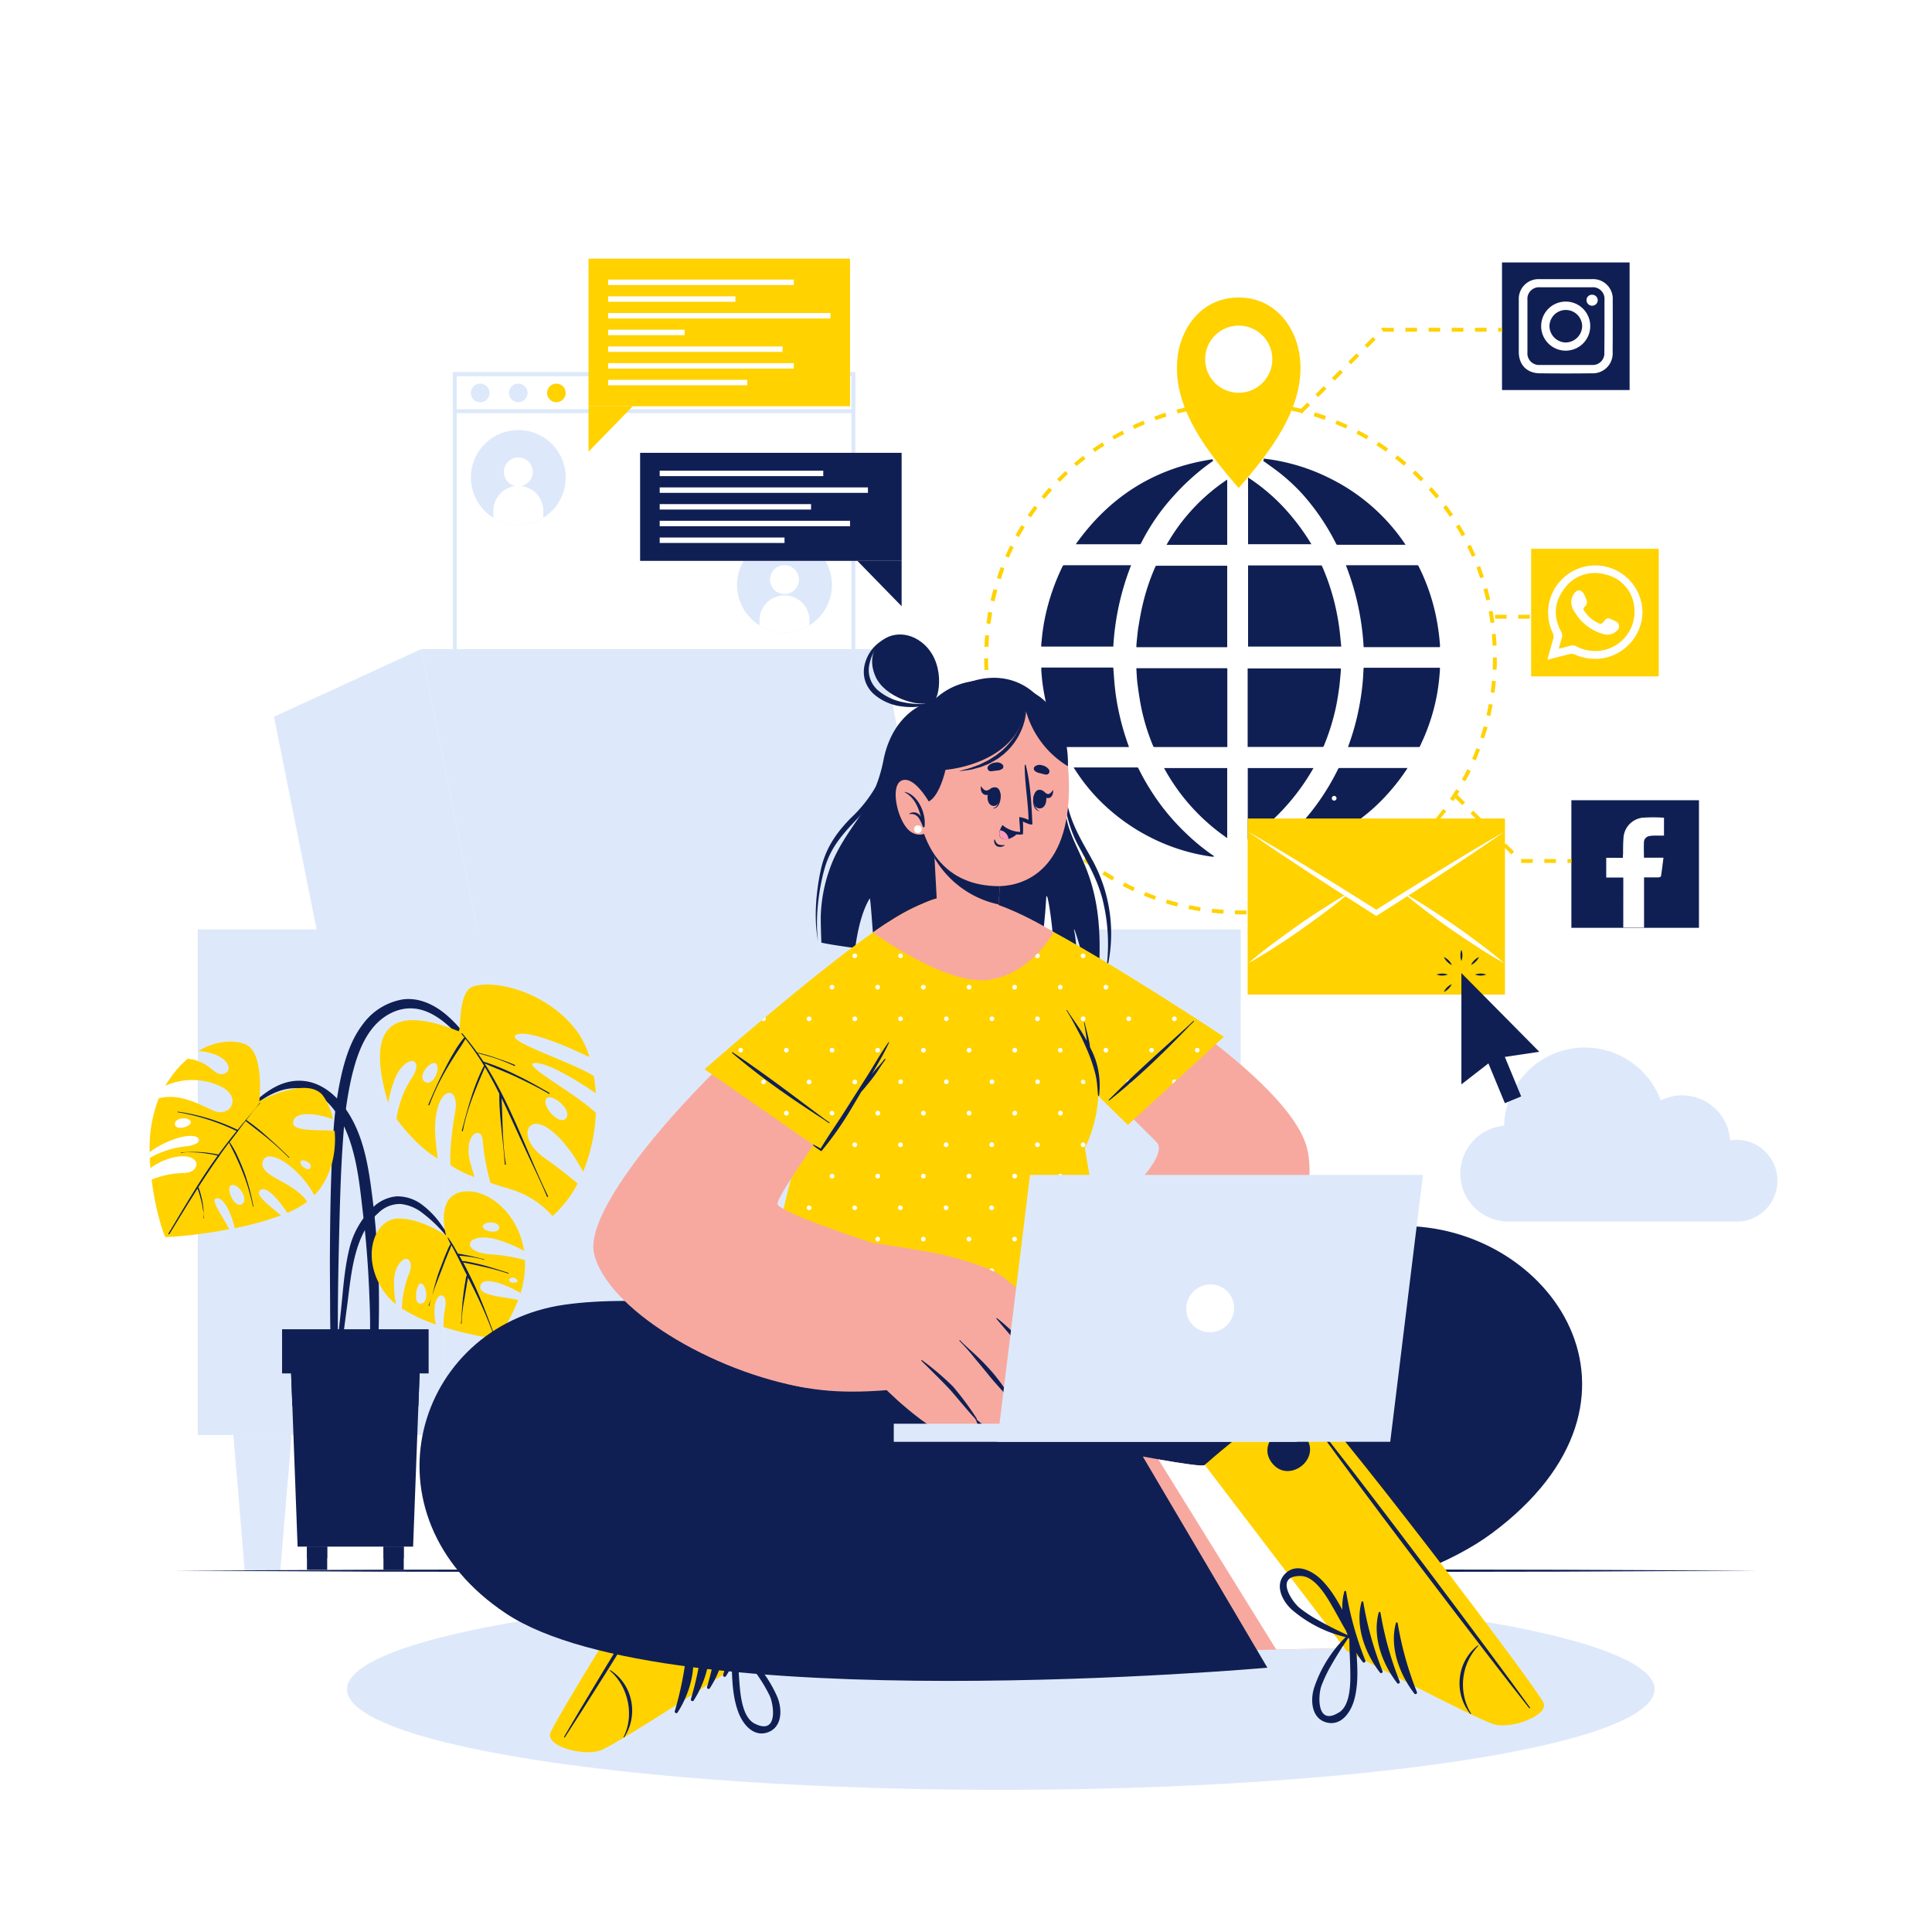 <svg class="animated" id="freepik_stories-online" xmlns="http://www.w3.org/2000/svg" viewBox="0 0 500 500" version="1.1" xmlns:xlink="http://www.w3.org/1999/xlink" xmlns:svgjs="http://svgjs.com/svgjs"><style>svg#freepik_stories-online:not(.animated) .animable {opacity: 0;}svg#freepik_stories-online.animated #freepik--background-complete--inject-2 {animation: 1s 1 forwards cubic-bezier(.36,-0.01,.5,1.38) slideRight;animation-delay: 0s;}svg#freepik_stories-online.animated #freepik--Shadow--inject-2 {animation: 1s 1 forwards cubic-bezier(.36,-0.01,.5,1.38) zoomOut;animation-delay: 0s;}svg#freepik_stories-online.animated #freepik--Floor--inject-2 {animation: 1s 1 forwards cubic-bezier(.36,-0.01,.5,1.38) zoomIn;animation-delay: 0s;}svg#freepik_stories-online.animated #freepik--Plant--inject-2 {animation: 1s 1 forwards cubic-bezier(.36,-0.01,.5,1.38) fadeIn;animation-delay: 0s;}svg#freepik_stories-online.animated #freepik--online-elements--inject-2 {animation: 1s 1 forwards cubic-bezier(.36,-0.01,.5,1.38) zoomOut,3s Infinite  linear floating;animation-delay: 0s,2s;}svg#freepik_stories-online.animated #freepik--Character--inject-2 {animation: 1s 1 forwards cubic-bezier(.36,-0.01,.5,1.38) fadeIn;animation-delay: 0s;}svg#freepik_stories-online.animated #freepik--Device--inject-2 {animation: 1s 1 forwards cubic-bezier(.36,-0.01,.5,1.38) zoomIn;animation-delay: 0s;}            @keyframes slideRight {                0% {                    opacity: 0;                    transform: translateX(30px);                }                100% {                    opacity: 1;                    transform: translateX(0);                }            }                    @keyframes zoomOut {                0% {                    opacity: 0;                    transform: scale(1.5);                }                100% {                    opacity: 1;                    transform: scale(1);                }            }                    @keyframes zoomIn {                0% {                    opacity: 0;                    transform: scale(0.5);                }                100% {                    opacity: 1;                    transform: scale(1);                }            }                    @keyframes fadeIn {                0% {                    opacity: 0;                }                100% {                    opacity: 1;                }            }                    @keyframes floating {                0% {                    opacity: 1;                    transform: translateY(0px);                }                50% {                    transform: translateY(-10px);                }                100% {                    opacity: 1;                    transform: translateY(0px);                }            }        </style><g id="freepik--background-complete--inject-2" class="animable" style="transform-origin: 255.595px 251.405px;"><polygon points="136.34 304.24 94.72 304.24 70.9 185.5 109.01 167.99 136.34 304.24" style="fill: rgb(221, 233, 250); transform-origin: 103.62px 236.115px;" id="elft238b2pwvb" class="animable"></polygon><polygon points="255.45 304.24 136.34 304.24 109.01 167.99 228.12 167.99 255.45 304.24" style="fill: rgb(221, 233, 250); transform-origin: 182.23px 236.115px;" id="elnw75vma15qg" class="animable"></polygon><rect x="51.19" y="240.53" width="63.78" height="130.86" style="fill: rgb(221, 233, 250); transform-origin: 83.08px 305.96px;" id="ellegk962wzj" class="animable"></rect><polygon points="286.06 371.4 268.63 371.4 242.67 240.53 286.06 240.53 286.06 371.4" style="fill: rgb(221, 233, 250); transform-origin: 264.365px 305.965px;" id="elmrulb66fef8" class="animable"></polygon><rect x="114.97" y="240.53" width="35.04" height="130.86" style="fill: rgb(221, 233, 250); transform-origin: 132.49px 305.96px;" id="el0fhdoe3qybmb" class="animable"></rect><rect x="286.06" y="240.53" width="35.04" height="130.86" style="fill: rgb(221, 233, 250); transform-origin: 303.58px 305.96px;" id="eli6ftn2fgi" class="animable"></rect><rect x="150.02" y="304.24" width="136.04" height="67.16" style="fill: rgb(221, 233, 250); transform-origin: 218.04px 337.82px;" id="ele1j9bx1p1ob" class="animable"></rect><rect x="150.02" y="275.21" width="136.04" height="29.3" style="fill: rgb(221, 233, 250); transform-origin: 218.04px 289.86px;" id="elt6gxxrn8ad" class="animable"></rect><path d="M123.56,240.53l13.23-.18,13.23-.12h.3v.3l.11,15.32,0,15.31c0,10.21.06,20.42,0,30.63s0,20.42-.13,30.63-.17,20.42-.33,30.63q-.26-15.32-.34-30.63c-.1-10.21-.11-20.42-.13-30.63s0-20.42,0-30.63l0-15.31.11-15.32.31.31-13.23-.13Z" style="fill: rgb(221, 233, 250); transform-origin: 137.008px 301.64px;" id="el73uwx4e2qko" class="animable"></path><path d="M286.06,240.53c.21,10.25.3,20.5.38,30.74l.12,30.75-.12,30.74-.13,15.37-.25,15.37-.24-15.37-.14-15.37L285.56,302l.12-30.75C285.76,261,285.85,250.78,286.06,240.53Z" style="fill: rgb(221, 233, 250); transform-origin: 286.06px 302.015px;" id="el0bzbwvbpac0q" class="animable"></path><path d="M286.06,304.24c-11.34.21-22.67.3-34,.38l-34,.12-34-.11-17-.14-17-.25,17-.24,17-.14,34-.12,34,.12C263.39,303.94,274.72,304,286.06,304.24Z" style="fill: rgb(221, 233, 250); transform-origin: 218.06px 304.24px;" id="elrebzqnbomw8" class="animable"></path><path d="M286.06,275.21c-11.34.21-22.67.3-34,.38l-34,.12-34-.12-17-.14-17-.24,17-.25,17-.14,34-.11,34,.12C263.39,274.91,274.72,275,286.06,275.21Z" style="fill: rgb(221, 233, 250); transform-origin: 218.06px 275.21px;" id="el77at0lrwsz" class="animable"></path><polygon points="75.43 371.39 74.57 382 72.55 406.49 63.32 406.49 61.3 382 60.44 371.39 75.43 371.39" style="fill: rgb(221, 233, 250); transform-origin: 67.935px 388.94px;" id="elx6e0ajgvkza" class="animable"></polygon><polygon points="60.44 371.39 75.43 371.39 74.57 382 61.3 382 60.44 371.39" style="fill: rgb(221, 233, 250); transform-origin: 67.935px 376.695px;" id="elu22tpr2gkr" class="animable"></polygon><polygon points="139.99 371.39 139.13 382 137.11 406.49 127.88 406.49 125.86 382 125 371.39 139.99 371.39" style="fill: rgb(221, 233, 250); transform-origin: 132.495px 388.94px;" id="el96s0lux2os6" class="animable"></polygon><polygon points="125 371.39 139.99 371.39 139.13 382 125.86 382 125 371.39" style="fill: rgb(221, 233, 250); transform-origin: 132.495px 376.695px;" id="elt4js5zpd1q" class="animable"></polygon><polygon points="247.07 371.39 246.2 382 244.19 406.49 234.96 406.49 232.94 382 232.08 371.39 247.07 371.39" style="fill: rgb(221, 233, 250); transform-origin: 239.575px 388.94px;" id="el7fo6lxiq0wx" class="animable"></polygon><polygon points="232.08 371.39 247.07 371.39 246.2 382 232.94 382 232.08 371.39" style="fill: rgb(221, 233, 250); transform-origin: 239.575px 376.695px;" id="ells0eac0diu" class="animable"></polygon><polygon points="311.64 371.39 310.78 382 308.76 406.49 299.53 406.49 297.51 382 296.65 371.39 311.64 371.39" style="fill: rgb(221, 233, 250); transform-origin: 304.145px 388.94px;" id="el8lhkpalr1ag" class="animable"></polygon><polygon points="311.64 371.39 310.78 382 297.51 382 296.65 371.39 311.64 371.39" style="fill: rgb(221, 233, 250); transform-origin: 304.145px 376.695px;" id="el6mwzqk9kbzb" class="animable"></polygon><path d="M221.36,169.52H117.19V96.32H221.36Zm-103.17-1H220.36V97.32H118.19Z" style="fill: rgb(221, 233, 250); transform-origin: 169.275px 132.92px;" id="elgvzzevb5uwf" class="animable"></path><path d="M221.36,106.92H117.19V96.32H221.36Zm-103.17-1H220.36v-8.6H118.19Z" style="fill: rgb(221, 233, 250); transform-origin: 169.275px 101.62px;" id="eltcr9ljbbfpp" class="animable"></path><path d="M126.69,101.69a2.42,2.42,0,1,1-2.41-2.41A2.41,2.41,0,0,1,126.69,101.69Z" style="fill: rgb(221, 233, 250); transform-origin: 124.27px 101.7px;" id="eln7owrjwhixm" class="animable"></path><path d="M136.54,101.69a2.41,2.41,0,1,1-2.41-2.41A2.41,2.41,0,0,1,136.54,101.69Z" style="fill: rgb(221, 233, 250); transform-origin: 134.13px 101.69px;" id="eliehdd28v87" class="animable"></path><circle cx="143.99" cy="101.69" r="2.41" style="fill: rgb(255, 210, 0); transform-origin: 143.99px 101.69px;" id="el4o3nbntxi0k" class="animable"></circle><path d="M140.6,134a12.28,12.28,0,0,1-18.38-7.53A12.27,12.27,0,1,1,140.6,134Z" style="fill: rgb(221, 233, 250); transform-origin: 134.142px 123.564px;" id="eltmwg7icw6tn" class="animable"></path><path d="M137.88,122.12a3.74,3.74,0,1,1-3.74-3.73A3.73,3.73,0,0,1,137.88,122.12Z" style="fill: rgb(255, 255, 255); transform-origin: 134.14px 122.13px;" id="elodo2dxng5pf" class="animable"></path><path d="M140.6,132.43V134a12.3,12.3,0,0,1-12.91,0v-1.54a6.46,6.46,0,1,1,12.91,0Z" style="fill: rgb(255, 255, 255); transform-origin: 134.145px 130.788px;" id="el0apf5bnzs91" class="animable"></path><path d="M209.48,161.83a12.23,12.23,0,0,1-12.91,0,12.28,12.28,0,1,1,12.91,0Z" style="fill: rgb(221, 233, 250); transform-origin: 203.025px 151.388px;" id="elsbpdm0i4v7g" class="animable"></path><path d="M206.76,150a3.74,3.74,0,1,1-3.74-3.74A3.73,3.73,0,0,1,206.76,150Z" style="fill: rgb(255, 255, 255); transform-origin: 203.02px 150px;" id="elz48asukzstf" class="animable"></path><path d="M209.48,160.29v1.54a12.23,12.23,0,0,1-12.91,0v-1.54a6.46,6.46,0,0,1,12.91,0Z" style="fill: rgb(255, 255, 255); transform-origin: 203.025px 158.878px;" id="elc7f26ub55b" class="animable"></path><path d="M460,305.59a10.57,10.57,0,0,1-9.78,10.54v0H390.4a12.42,12.42,0,0,1-1.16-24.79,20.93,20.93,0,0,1,40.56-6.54,12.18,12.18,0,0,1,5.55-1.32,12.43,12.43,0,0,1,12.4,11.66,9.66,9.66,0,0,1,1.72-.15A10.57,10.57,0,0,1,460,305.59Z" style="fill: rgb(221, 233, 250); transform-origin: 418.966px 293.615px;" id="ele1pxzhydsfu" class="animable"></path></g><g id="freepik--Shadow--inject-2" class="animable" style="transform-origin: 259px 437.19px;"><ellipse cx="259" cy="437.19" rx="169.2" ry="26.02" style="fill: rgb(221, 233, 250); transform-origin: 259px 437.19px;" id="el4ehk3khnlsk" class="animable"></ellipse></g><g id="freepik--Floor--inject-2" class="animable" style="transform-origin: 250px 406.49px;"><polygon points="45.19 406.49 96.39 406.25 147.59 406.16 250 405.99 352.41 406.16 403.61 406.25 454.81 406.49 403.61 406.74 352.41 406.82 250 406.99 147.59 406.82 96.39 406.74 45.19 406.49" style="fill: rgb(16, 31, 83); transform-origin: 250px 406.49px;" id="elk1ujxp2p3y" class="animable"></polygon></g><g id="freepik--Plant--inject-2" class="animable" style="transform-origin: 96.464px 330.528px;"><path d="M86.3,292.88a91.87,91.87,0,0,1,2.13-15c1.06-4.45,2.57-9,5.38-12.68a16.09,16.09,0,0,1,10.53-6.57c4.12-.5,8,1.34,11.09,3.94,3.82,3.22,6.75,7.48,9.49,11.61a142.62,142.62,0,0,1,8.21,14.36c.08.17-.17.3-.25.14a89,89,0,0,0-7.34-12,75.29,75.29,0,0,0-8.45-10.23c-2.83-2.76-6.43-5.35-10.53-5.48s-7.85,2.16-10.31,5.31c-2.75,3.52-4.14,7.91-5.19,12.19a92.29,92.29,0,0,0-2.12,14.32c-.8,9.91-1,19.88-1.24,29.81q-.2,8.43-.26,16.87c0,2.85,0,5.7-.07,8.55A52.69,52.69,0,0,1,87,356.2c-.09.55-1,.5-1.09,0a49.61,49.61,0,0,1-.38-7.81c0-2.7-.07-5.4-.09-8.1,0-5.25-.08-10.5-.06-15.75C85.45,314,85.58,303.4,86.3,292.88Z" style="fill: rgb(16, 31, 83); transform-origin: 109.261px 307.571px;" id="elszui3gmmvl" class="animable"></path><path d="M100.45,285.41c.53-2.8,1.47-6.45,3.07-8.62,2.87-3.9,6-2.2,3.1,2.11a25.92,25.92,0,0,0-4,10.65s4.82,6.89,10.64,10.28c-.25-2.64-1-6.72-.48-10.65,1.12-8.51,6.26-8,5-1.27-1,5.42-1.44,11.18-1.17,13.67a28.62,28.62,0,0,0,6.22,3.05c-.33-1-.68-2.17-1.08-3.61-2.06-7.62,3-10,3.19-5.71a59.61,59.61,0,0,0,2,10.82c2.79.94,5.1,1.58,6.52,2.07a23.85,23.85,0,0,1,9.54,6.52,30,30,0,0,0,6.5-8.41c-1.78-1.53-4.59-3.8-8.49-6.56-7.31-5.16-4.77-11.68,1-7.63,4.19,2.93,7.43,8.35,8.9,11.13A45.2,45.2,0,0,0,154.21,288c-5.75-5.39-20-12.9-15.67-12.9,3.85,0,12.48,5.65,15.64,7.83a41.39,41.39,0,0,0-.49-4.43c-5.41-3.55-23-9.06-20.19-10.65,3.08-1.74,15.35,3.94,19.06,5.74a22.55,22.55,0,0,0-3.25-6.73c-7.48-10-21-13.46-26.84-11.55-4.17,1.35-3,11.91-3.84,11.55C101.91,260.15,94.3,264.9,100.45,285.41Zm41-1.15c1.18-1.44,6.67,2.78,5.08,5.08S139.91,286.09,141.44,284.26Zm-28.67-9c1.44.92-.69,6.25-2.92,4.64C108,278.51,111.31,274.32,112.77,275.25Z" style="fill: rgb(255, 210, 0); transform-origin: 126.272px 284.763px;" id="elurwvl7bcc5" class="animable"></path><path d="M115,276.89c.76-1.5,1.55-3,2.41-4.41a25.71,25.71,0,0,1,2.76-4l-.71-.88c-.1-.12.07-.28.17-.17.28.32.55.65.82,1a.32.32,0,0,1,.12.14c1,1.24,2,2.51,2.93,3.82a43.45,43.45,0,0,1,4.86,1.4c1.64.55,3.26,1.12,4.86,1.8.16.07.08.34-.09.27-1.57-.7-3.18-1.38-4.81-1.93s-3.13-.93-4.7-1.37c.51.72,1,1.45,1.5,2.18a57,57,0,0,1,8.58,3.51c2.9,1.37,5.7,3,8.48,4.58.15.09,0,.34-.15.24-2.72-1.62-5.56-3-8.43-4.36-2.69-1.26-5.47-2.29-8.18-3.49,6.82,10.66,10.92,22.95,16.39,34.33.08.17-.18.31-.25.14-1.67-4-3.59-7.88-5.41-11.81-1.64-3.52-3.23-7.07-4.87-10.59q-.72-1.56-1.47-3.09c.3,5.69.18,11.48,1.11,17.1a.14.14,0,1,1-.28,0c-.39-6.08-1.46-12.06-1.42-18.18,0,0,0-.05,0-.08-1.16-2.32-2.39-4.62-3.72-6.85-2.27,5.33-4.64,10.73-5.7,16.45,0,.18-.32.1-.27-.08,1.54-5.73,3-11.47,5.73-16.77a65.29,65.29,0,0,0-4.81-6.93c-.76,1.41-1.74,2.75-2.6,4.1s-1.67,2.65-2.45,4a58.56,58.56,0,0,0-4.27,9c-.06.17-.34.09-.27-.08C112.14,282.88,113.46,279.83,115,276.89Z" style="fill: rgb(16, 31, 83); transform-origin: 126.546px 288.58px;" id="elnnr1kr3qcw" class="animable"></path><path d="M61.14,289.84c4.38-4.39,9.47-10.16,16.24-10.15,6.54,0,11.35,5.27,14.11,10.7,2.89,5.68,3.93,12.11,4.74,18.36A221.29,221.29,0,0,1,98,331.32c.12,4.19.11,8.39,0,12.58a81.59,81.59,0,0,1-1,12.69c-.12.67-1.2.7-1.24,0-.2-3.53-.06-7.08,0-10.61s0-6.95-.16-10.43c-.26-7-.77-14-1.6-21-.72-6.1-1.29-12.38-3.12-18.28-1.65-5.31-4.74-11.4-10.13-13.73-7.35-3.19-14.54,2.63-19.36,7.55C61.23,290.15,61,290,61.14,289.84Z" style="fill: rgb(16, 31, 83); transform-origin: 79.591px 318.397px;" id="eldn2emdyypp" class="animable"></path><path d="M38.78,299.66h0c0,.9.09,1.78.15,2.65a15.93,15.93,0,0,1,7.18-3c6.22-.66,5.82,4.06,1.67,4.26a23.66,23.66,0,0,0-8.54,1.71c1,8.21,3.28,14.82,3.62,14.9a119.65,119.65,0,0,0,16.43-2.07c-1.55-3.3-5.07-7.68-3.28-8s3.76,3.54,4.75,7.73a78.27,78.27,0,0,0,11.95-3.29c-2.73-2.37-7-5.32-5.34-6.57s5,2.89,7,5.91A24.23,24.23,0,0,0,79.51,311C75.83,305.6,66.85,304.5,68,300.59s9.57,1.51,13.35,8.76c4.43-4.6,5.73-11.1,5.26-16.66-3.86-.44-11.29.37-10.75-2.4s5.91-2.25,10.3-.63a15.43,15.43,0,0,0-2.58-6.11C79.53,278.33,67.12,285,67.12,285s1.33-12.47-3.41-14.63C61,269.1,56.17,269.11,51.34,272c2.71.23,6,1.09,7.3,3,1.68,2.4-1,3.7-2.66,2.59-1.19-.78-3.41-3.25-7.42-3.58a24.35,24.35,0,0,0-4.48,5A22.73,22.73,0,0,0,42.77,281a17.07,17.07,0,0,1,14.53.26c5.38,2.67,2.38,8.26-2.25,6.09S46,283,41.1,284.23a34.82,34.82,0,0,0-2.36,13.92,24.35,24.35,0,0,1,8-3.83c5.35-1.4,7,1.79,1.09,2.39A23.64,23.64,0,0,0,38.78,299.66Zm6.51-8.59c-.37-1.73,3.43-2.23,4.06-.83C49.88,291.44,45.65,292.8,45.29,291.07Zm32.47,9.6c.35-.95,2.89.13,2.66,1.31C80.1,303.55,77.41,301.61,77.76,300.67Zm-17.93,6.08c1.85-.74,4.74,3.86,2.73,4.91S58.32,307.36,59.83,306.75Z" style="fill: rgb(255, 210, 0); transform-origin: 62.709px 294.871px;" id="elbqttdpnjvv" class="animable"></path><path d="M43.58,319.28c2.79-4.67,5.55-9.35,8.47-13.93q2.06-3.19,4.28-6.27l-.67-.16q-.54-.12-1.11-.21c-.85-.15-1.72-.27-2.58-.36s-1.63-.13-2.45-.14a12.1,12.1,0,0,0-2.62.14c-.1,0-.12-.14,0-.14.87,0,1.76-.08,2.64-.09s1.69,0,2.54.06,1.58.13,2.37.25c.44.06.87.14,1.3.22.26.06.53.09.78.17,1.51-2.08,3.08-4.11,4.7-6.11A56.27,56.27,0,0,0,46,287.84c-.09,0-.06-.15,0-.14a52,52,0,0,1,15.49,4.7l2.69-3.27c1-1.21,2.09-2.39,3-3.68.06-.09.18,0,.11.08a55.13,55.13,0,0,0-3.54,4.33h0a52.63,52.63,0,0,1,5.67,4.56q2.79,2.46,5.43,5.09c.06.06,0,.16-.1.1-1.74-1.73-3.54-3.38-5.43-4.95s-3.86-3-5.76-4.55a0,0,0,0,1,0,0l-1.3,1.71-.66.86,0,.06c-.73.94-1.45,1.89-2.17,2.84a23.09,23.09,0,0,1,2.16,3.89c.62,1.31,1.16,2.67,1.67,4a59.52,59.52,0,0,1,2.32,8.74c0,.09-.12.13-.13,0a51.39,51.39,0,0,0-2.54-8.57c-.55-1.42-1.16-2.81-1.8-4.2s-1.28-2.47-1.82-3.75c-.63.83-1.25,1.67-1.86,2.51-.18.24-.35.49-.53.74a.08.08,0,0,1-.06.13h0c-1.91,2.67-3.73,5.41-5.51,8.18a3,3,0,0,1,.25.61c.11.33.22.67.31,1,.2.69.36,1.38.49,2.08s.21,1.32.28,2a16.81,16.81,0,0,0,.17,2.26.07.07,0,1,1-.14,0,7.1,7.1,0,0,0-.16-2.1c-.1-.72-.23-1.44-.4-2.15s-.32-1.28-.51-1.91c-.1-.31-.2-.63-.31-.94-.05-.16-.13-.34-.19-.51q-1.24,2-2.46,3.92c-1.61,2.61-3.2,5.22-4.8,7.83C43.71,319.52,43.5,319.41,43.58,319.28Z" style="fill: rgb(16, 31, 83); transform-origin: 59.218px 302.423px;" id="elzod8cwic6el" class="animable"></path><path d="M86.59,355.08c.07-2.64.49-5.3.77-7.93s.59-5.28.87-7.92c.54-5.09.85-10.29,2-15.28a22.16,22.16,0,0,1,6.22-11.42,10.1,10.1,0,0,1,6.09-2.91,10.56,10.56,0,0,1,6.48,2,22.68,22.68,0,0,1,5.44,5.74,54.67,54.67,0,0,1,4.24,6.89c.05.09-.09.15-.14.06A35.43,35.43,0,0,0,109.42,314a10.93,10.93,0,0,0-5.79-2.41A7.84,7.84,0,0,0,98,313.84c-3.09,2.68-4.87,6.62-5.93,10.49-1.26,4.58-1.67,9.41-2.3,14.11-.37,2.8-.73,5.59-1.1,8.39s-.59,5.63-1.18,8.38A.46.46,0,0,1,86.59,355.08Z" style="fill: rgb(16, 31, 83); transform-origin: 102.65px 332.576px;" id="el9mbx83wu0h" class="animable"></path><path d="M99.58,334.56a15.06,15.06,0,0,0,2.88,2.94c-.44-2.58-1-7.16.34-9.6,2-3.79,4.41-1.9,3.21,1.39a26.64,26.64,0,0,0-2,9.34,40.79,40.79,0,0,0,8.78,4.14,14.72,14.72,0,0,1-.29-4.52c.4-4.05,3.5-4,2.7.24a25.6,25.6,0,0,0-.43,4.95,92.17,92.17,0,0,0,13.68,3.08,40.09,40.09,0,0,0,5.66-10.08c-3.29-.82-10-1-9.82-3.37.19-3.17,6.65-.72,10.43,1.57a25.07,25.07,0,0,0,1.14-8.52,41.73,41.73,0,0,0-9.09-1.51c-6.78-.59-6.45-4.43-1.53-4.35,3.63.07,8.22,2.29,10.39,3.45-1.41-9.23-8.45-15.15-14.1-15.38-9.49-.38-6.08,11.43-6.08,11.43s-6.43-4.52-12.5-4.4S93.09,325.53,99.58,334.56Zm25.36-17.08c-.21-1.32,4-1.64,4.24.06C129.44,319.45,125.15,318.84,124.94,317.48Zm6.81,13.86c-.09-.87,1.74-1,2.16.08C134.18,332.13,131.83,332.2,131.75,331.34Zm-22.79.81c1.43.2,2.24,5.32-.22,5.22C106.86,337.29,107.75,332,109,332.15Z" style="fill: rgb(255, 210, 0); transform-origin: 116.036px 327.421px;" id="el67czt5ulk8c" class="animable"></path><path d="M110.94,337.83c.23-.64.45-1.28.65-1.93-.19.65-.35,1.32-.48,2A.09.09,0,1,1,110.94,337.83Z" style="fill: rgb(16, 31, 83); transform-origin: 111.261px 336.929px;" id="el9xmplg437o6" class="animable"></path><path d="M113.44,329.61c.45-1.31,1-2.61,1.46-3.89.27-.69.55-1.37.85-2.05a8.52,8.52,0,0,1,.85-1.71,14.55,14.55,0,0,1-.77-1.66c0-.05,0-.09.09-.05a21,21,0,0,1,1.85,2.87l.77,1.35a12.38,12.38,0,0,1,1.6.25c.57.1,1.13.22,1.7.35l1.69.39c.56.13,1.12.32,1.68.41.13,0,.08.22,0,.17a12.24,12.24,0,0,0-1.78-.46c-.55-.12-1.09-.21-1.64-.29l-1.66-.21-1.26-.1c.23.4.46.79.68,1.2a1.14,1.14,0,0,1,.1.19,5.29,5.29,0,0,1,1.37.16c.49.09,1,.18,1.46.29,1,.22,2,.45,3,.72,2,.58,4.08,1.23,6.11,1.89.11,0,0,.21-.07.17a62,62,0,0,0-6.14-1.7c-1-.22-1.94-.44-2.92-.64l-1.46-.31a10.3,10.3,0,0,1-1.13-.25c1,1.93,2,3.89,2.93,5.89,2,4.35,3.62,8.84,5.31,13.31,0,.11-.13.18-.17.07a120.84,120.84,0,0,0-5.65-13c-.38-.78-.77-1.54-1.15-2.31a3.56,3.56,0,0,0-.1.47c-.1.53-.2,1.05-.28,1.58-.18,1.06-.36,2.12-.52,3.18a37.73,37.73,0,0,0-.77,6.6.09.09,0,1,1-.18,0c.17-1.05.17-2.15.24-3.21s.15-2.22.28-3.33.26-2.13.43-3.19c.09-.53.18-1.06.28-1.59a3.21,3.21,0,0,1,.3-1.15c-.56-1.11-1.11-2.23-1.67-3.34s-1.06-2.08-1.6-3.12c-.23-.44-.48-.88-.73-1.33a11.5,11.5,0,0,1-.62,1.6l-.74,1.8c-.54,1.32-1,2.66-1.55,4-.72,1.9-1.52,3.84-2.11,5.82C112.3,333.5,112.79,331.52,113.44,329.61Z" style="fill: rgb(16, 31, 83); transform-origin: 121.718px 333.13px;" id="elvstvqjjl7v" class="animable"></path><path d="M111.59,335.9c0-.16.09-.31.13-.46C111.68,335.59,111.63,335.74,111.59,335.9Z" style="fill: rgb(16, 31, 83); transform-origin: 111.655px 335.67px;" id="ele2ls2hw4bm5" class="animable"></path><polygon points="75.12 349.72 75.66 363.85 77.02 400.27 106.91 400.27 108.28 363.85 108.81 349.72 75.12 349.72" style="fill: rgb(16, 31, 83); transform-origin: 91.965px 374.995px;" id="elq8cqfp7a7t" class="animable"></polygon><polygon points="75.12 349.72 75.66 363.85 108.28 363.85 108.81 349.72 75.12 349.72" style="fill: rgb(16, 31, 83); transform-origin: 91.965px 356.785px;" id="elmunrehm1hen" class="animable"></polygon><g id="el52yc2q4h93"><rect x="73" y="344.01" width="37.93" height="11.43" style="fill: rgb(16, 31, 83); transform-origin: 91.965px 349.725px; transform: rotate(180deg);" class="animable"></rect></g><rect x="99.24" y="400.27" width="5.25" height="5.98" style="fill: rgb(16, 31, 83); transform-origin: 101.865px 403.26px;" id="el9rs65vy8pls" class="animable"></rect><rect x="99.24" y="400.27" width="5.25" height="2.99" style="fill: rgb(16, 31, 83); transform-origin: 101.865px 401.765px;" id="elv8uzl9bcken" class="animable"></rect><rect x="79.44" y="400.27" width="5.24" height="5.98" style="fill: rgb(16, 31, 83); transform-origin: 82.06px 403.26px;" id="elias0kosxr6h" class="animable"></rect><rect x="79.44" y="400.27" width="5.24" height="2.99" style="fill: rgb(16, 31, 83); transform-origin: 82.06px 401.765px;" id="el989bp1k5j05" class="animable"></rect></g><g id="freepik--online-elements--inject-2" class="animable" style="transform-origin: 296px 176.215px;"><g id="freepik--aiZGp2--inject-2" class="animable" style="transform-origin: 321.075px 170.28px;"><path d="M292.73,146.28a68.12,68.12,0,0,0-4.61,21.06l-.27,0H269.7l-.23,0v-.52l.15-1.43a51,51,0,0,1,1.23-7.35A56.75,56.75,0,0,1,275,146.55a.42.42,0,0,1,.45-.27h17.28Z" style="fill: rgb(16, 31, 83); transform-origin: 281.1px 156.808px;" id="elcigzzme01c4" class="animable"></path><path d="M292.17,193.33H275a.4.4,0,0,1-.42-.27,52.37,52.37,0,0,1-4.25-13,50.08,50.08,0,0,1-.84-6.56c0-.07,0-.15,0-.22v-.52l.28,0H287.8c.33,0,.32,0,.34.34.12,1.49.21,3,.36,4.49a60,60,0,0,0,1.14,7.06,65.86,65.86,0,0,0,2.44,8.38C292.11,193.14,292.13,193.23,292.17,193.33Z" style="fill: rgb(16, 31, 83); transform-origin: 280.83px 183.046px;" id="eldce22c8kfnv" class="animable"></path><path d="M364.25,198.76l-.14.26a52,52,0,0,1-4.86,6.3,48.1,48.1,0,0,1-7.12,6.56,51.36,51.36,0,0,1-16.68,8.36,54,54,0,0,1-7.14,1.52l-.7.12h-.41l-.4-.26.46-.32a54.82,54.82,0,0,0,13.51-13.11,61.36,61.36,0,0,0,5.52-9.16.41.41,0,0,1,.43-.27c5.74,0,11.49,0,17.23,0Z" style="fill: rgb(16, 31, 83); transform-origin: 345.525px 210.319px;" id="eld3f06fpgv2a" class="animable"></path><path d="M347.11,167.33H323v-21l.28,0h18.52a.34.34,0,0,1,.37.25A57.79,57.79,0,0,1,346,158.86a59.77,59.77,0,0,1,.93,6.67C347,166.12,347.06,166.71,347.11,167.33Z" style="fill: rgb(16, 31, 83); transform-origin: 335.055px 156.829px;" id="elmpggfdppefp" class="animable"></path><path d="M347,173c0,.49,0,1-.07,1.48-.11,1.17-.19,2.35-.35,3.51-.23,1.61-.47,3.23-.8,4.82A57.65,57.65,0,0,1,342.62,193a.41.41,0,0,1-.44.31H322.89V173Z" style="fill: rgb(16, 31, 83); transform-origin: 334.945px 183.156px;" id="el4ac166438ks" class="animable"></path><path d="M317.6,146.42v21.07H294.09c0-.54.05-1.06.1-1.58.13-1.18.22-2.36.41-3.53.29-1.78.59-3.57,1-5.34A54.92,54.92,0,0,1,299,146.67a.38.38,0,0,1,.4-.26H317.6Z" style="fill: rgb(16, 31, 83); transform-origin: 305.845px 156.949px;" id="elayjp3za236t" class="animable"></path><path d="M317.63,173.23q0,9.9,0,19.81v.29H298.84a.38.38,0,0,1-.42-.28,54,54,0,0,1-3.2-10.61c-.35-1.88-.62-3.76-.86-5.65-.15-1.24-.19-2.49-.27-3.73a.72.72,0,0,1,0-.13h23.23C317.57,172.92,317.63,173,317.63,173.23Z" style="fill: rgb(16, 31, 83); transform-origin: 305.859px 183.131px;" id="el7hrfss16rja" class="animable"></path><path d="M372.64,167.48H352.91a68.58,68.58,0,0,0-4.6-21.2H366.7a.4.4,0,0,1,.43.26,52,52,0,0,1,4.55,13.19,57.46,57.46,0,0,1,1,7.39Z" style="fill: rgb(16, 31, 83); transform-origin: 360.495px 156.878px;" id="el0frrcl99knn5" class="animable"></path><path d="M372.65,172.79c0,.48,0,.93-.06,1.38a52.71,52.71,0,0,1-.65,5.31,51.73,51.73,0,0,1-3.63,11.85c-.27.61-.56,1.21-.83,1.82a.27.27,0,0,1-.29.19H348.86c.22-.63.44-1.24.65-1.86a63.53,63.53,0,0,0,2.44-9.61,61.43,61.43,0,0,0,.85-7.15c0-.57.07-1.14.09-1.7,0-.15.05-.23.21-.21h19.55Z" style="fill: rgb(16, 31, 83); transform-origin: 360.755px 183.066px;" id="elrzqdtj5cp1" class="animable"></path><path d="M363.71,140.91a.2.2,0,0,1,0,.08h-17.5a.4.4,0,0,1-.42-.25,59.16,59.16,0,0,0-8.56-12.69,49,49,0,0,0-6.57-6.06c-1.18-.9-2.4-1.75-3.6-2.62l-.2-.15.23-.17c0-.11-.06-.22-.11-.37a50.9,50.9,0,0,1,17.45,5.24A50.24,50.24,0,0,1,363.71,140.91Z" style="fill: rgb(16, 31, 83); transform-origin: 345.287px 129.836px;" id="elnbqpcmnnd9" class="animable"></path><path d="M314.26,221.64a2.21,2.21,0,0,1-.5.08,49.07,49.07,0,0,1-5.63-1.09,50.19,50.19,0,0,1-10-3.72,51.05,51.05,0,0,1-10.21-6.69,48.05,48.05,0,0,1-6.13-6.14,50.93,50.93,0,0,1-3.83-5.3.91.91,0,0,1-.08-.17h16.35a.38.38,0,0,1,.4.26,62.37,62.37,0,0,0,5.91,9.62,59.11,59.11,0,0,0,6.92,7.66,51.91,51.91,0,0,0,6.66,5.36Z" style="fill: rgb(16, 31, 83); transform-origin: 296.07px 210.164px;" id="elew350tcxh4c" class="animable"></path><path d="M314.05,119.2c-.74.54-1.6,1.15-2.44,1.79a60.64,60.64,0,0,0-7.78,7.25,54.54,54.54,0,0,0-8.17,11.65c-.14.27-.26.54-.42.8a.36.36,0,0,1-.25.16c-.29,0-.58,0-.88,0h-15.7c8.75-12.35,20.5-19.78,35.45-22a1.86,1.86,0,0,1-.1.2Z" style="fill: rgb(16, 31, 83); transform-origin: 296.23px 129.85px;" id="elsqmjjjggqx" class="animable"></path><path d="M339.92,198.78A56.49,56.49,0,0,1,332,209.54a50,50,0,0,1-9.08,7.7V198.78Z" style="fill: rgb(16, 31, 83); transform-origin: 331.42px 208.01px;" id="ellsk528p7szi" class="animable"></path><path d="M317.6,198.78v18.11a52.18,52.18,0,0,1-16.34-18.11Z" style="fill: rgb(16, 31, 83); transform-origin: 309.43px 207.835px;" id="elybqf18j9otn" class="animable"></path><path d="M339.39,140.84H323V123.58a49.82,49.82,0,0,1,9.18,7.69A58.2,58.2,0,0,1,339.39,140.84Z" style="fill: rgb(16, 31, 83); transform-origin: 331.195px 132.21px;" id="elivm8ec5apj" class="animable"></path><path d="M317.6,124.12V141H301.9A49.7,49.7,0,0,1,317.6,124.12Z" style="fill: rgb(16, 31, 83); transform-origin: 309.75px 132.56px;" id="els89mgajntrc" class="animable"></path></g><rect x="152.31" y="66.93" width="67.68" height="38.21" style="fill: rgb(255, 210, 0); transform-origin: 186.15px 86.035px;" id="elux1gh9jeh3h" class="animable"></rect><polygon points="163.76 105.14 152.31 116.89 152.31 105.14 163.76 105.14" style="fill: rgb(255, 210, 0); transform-origin: 158.035px 111.015px;" id="el422lxi0l34u" class="animable"></polygon><rect x="157.38" y="72.36" width="48.06" height="1.41" style="fill: rgb(255, 255, 255); transform-origin: 181.41px 73.065px;" id="elg4zaz7gnhvh" class="animable"></rect><rect x="157.38" y="76.69" width="32.94" height="1.41" style="fill: rgb(255, 255, 255); transform-origin: 173.85px 77.395px;" id="ela740g3u3o4" class="animable"></rect><rect x="157.38" y="81.01" width="57.55" height="1.41" style="fill: rgb(255, 255, 255); transform-origin: 186.155px 81.715px;" id="eltaraybgcwo" class="animable"></rect><rect x="157.38" y="85.33" width="19.8" height="1.41" style="fill: rgb(255, 255, 255); transform-origin: 167.28px 86.035px;" id="elcm1y96j8gms" class="animable"></rect><rect x="157.38" y="89.66" width="45.15" height="1.41" style="fill: rgb(255, 255, 255); transform-origin: 179.955px 90.365px;" id="ellf0smzq544h" class="animable"></rect><rect x="157.38" y="93.98" width="48.06" height="1.41" style="fill: rgb(255, 255, 255); transform-origin: 181.41px 94.685px;" id="eln6rgvj0xzsf" class="animable"></rect><rect x="157.38" y="98.3" width="36.01" height="1.41" style="fill: rgb(255, 255, 255); transform-origin: 175.385px 99.005px;" id="el1v0vt6avwf1" class="animable"></rect><g id="elc7lzzoq1ljs"><rect x="165.66" y="117.19" width="67.68" height="27.96" style="fill: rgb(16, 31, 83); transform-origin: 199.5px 131.17px; transform: rotate(180deg);" class="animable"></rect></g><polygon points="221.89 145.15 233.34 156.89 233.34 145.15 221.89 145.15" style="fill: rgb(16, 31, 83); transform-origin: 227.615px 151.02px;" id="el7wwkxjfd26v" class="animable"></polygon><rect x="170.73" y="121.81" width="42.33" height="1.41" style="fill: rgb(255, 255, 255); transform-origin: 191.895px 122.515px;" id="elwe1mciyx33" class="animable"></rect><rect x="170.73" y="126.14" width="53.89" height="1.41" style="fill: rgb(255, 255, 255); transform-origin: 197.675px 126.845px;" id="elop1ctj55uwi" class="animable"></rect><rect x="170.73" y="130.46" width="39.17" height="1.41" style="fill: rgb(255, 255, 255); transform-origin: 190.315px 131.165px;" id="eljo2x69g84t8" class="animable"></rect><rect x="170.73" y="134.78" width="49.26" height="1.41" style="fill: rgb(255, 255, 255); transform-origin: 195.36px 135.485px;" id="elj04ixlzdmi" class="animable"></rect><rect x="170.73" y="139.11" width="32.3" height="1.41" style="fill: rgb(255, 255, 255); transform-origin: 186.88px 139.815px;" id="elfxnyn3ebyz" class="animable"></rect><rect x="406.67" y="207.1" width="33.02" height="33.02" style="fill: rgb(16, 31, 83); transform-origin: 423.18px 223.61px;" id="elkv7xk1ht4n" class="animable"></rect><path d="M420.11,227.11h-4.42V222H420c0-.39,0-.69.05-1,0-1.34,0-2.68.1-4a5.58,5.58,0,0,1,4.95-5.38,40.85,40.85,0,0,1,5.54,0v4.63c-.67,0-1.34,0-2,0a9.51,9.51,0,0,0-1.78.12,1.66,1.66,0,0,0-1.41,1.61c-.06,1.3,0,2.6,0,4h5.05c-.21,1.66-.39,3.21-.63,4.74,0,.15-.41.34-.63.35-1.22,0-2.44,0-3.76,0v13h-5.38Z" style="fill: rgb(255, 255, 255); transform-origin: 423.165px 225.798px;" id="elyiuhbfacli" class="animable"></path><rect x="388.72" y="67.92" width="33.02" height="33.02" style="fill: rgb(16, 31, 83); transform-origin: 405.23px 84.43px;" id="elccsfsynfn8q" class="animable"></rect><path d="M417.37,77.72A5.1,5.1,0,0,0,412,72.24c-4.54,0-9.07,0-13.61,0a5.11,5.11,0,0,0-5.33,5.36c0,2.26,0,4.53,0,6.79s0,4.43,0,6.65c0,3.38,2.09,5.54,5.43,5.57q6.74.08,13.46,0a5.14,5.14,0,0,0,5.4-5.46Q417.4,84.43,417.37,77.72ZM415.2,91.19A3,3,0,0,1,412,94.45q-6.72,0-13.45,0a3,3,0,0,1-3.25-3.25q0-6.78,0-13.57a3,3,0,0,1,3.24-3.28q6.72,0,13.45,0a3,3,0,0,1,3.25,3.27c0,2.26,0,4.52,0,6.79S415.23,88.93,415.2,91.19Z" style="fill: rgb(255, 255, 255); transform-origin: 405.219px 84.441px;" id="el7rptzjyrqht" class="animable"></path><path d="M405.24,78.05a6.35,6.35,0,1,0,6.31,6.44A6.33,6.33,0,0,0,405.24,78.05Zm-.08,10.58A4.29,4.29,0,0,1,401,84.45a4.23,4.23,0,0,1,8.46,0A4.3,4.3,0,0,1,405.16,88.63Z" style="fill: rgb(255, 255, 255); transform-origin: 405.201px 84.4px;" id="elwk6iprv6ks" class="animable"></path><path d="M413.48,77.9a1.46,1.46,0,0,1-2.9-.27,1.41,1.41,0,0,1,1.53-1.35A1.43,1.43,0,0,1,413.48,77.9Z" style="fill: rgb(255, 255, 255); transform-origin: 412.036px 77.698px;" id="el27z29vpr8c9i" class="animable"></path><rect x="396.26" y="142.03" width="33.02" height="33.02" style="fill: rgb(255, 210, 0); transform-origin: 412.77px 158.54px;" id="eljgfrq60590s" class="animable"></rect><path d="M400.46,170.76c.52-1.9,1-3.66,1.51-5.41a2,2,0,0,0-.14-1.57,12.21,12.21,0,1,1,23.24-5.05,12.32,12.32,0,0,1-11.56,11.77,13.19,13.19,0,0,1-6.06-1.15,1.91,1.91,0,0,0-1.16-.08C404.4,169.72,402.51,170.23,400.46,170.76Zm3-2.88c1.2-.31,2.22-.6,3.26-.82a1.75,1.75,0,0,1,1.08.14,10.82,10.82,0,0,0,4.92,1.28,10.17,10.17,0,0,0,10.16-11.85,9.53,9.53,0,0,0-7.64-8,9.67,9.67,0,0,0-10.59,4c-2.55,3.48-2.62,7.23-.54,11a2,2,0,0,1,.16,1.2C404,165.83,403.72,166.78,403.42,167.88Z" style="fill: rgb(255, 255, 255); transform-origin: 412.766px 158.548px;" id="el0bwbwbltk6zt" class="animable"></path><path d="M407.46,153.53c.83-1.12,1.94-.9,2.52.34.23.48.28.64.51,1.19a1.5,1.5,0,0,1-.34,1.93c-.44.39-.4.73-.1,1.18a8.62,8.62,0,0,0,3.71,3.13.81.81,0,0,0,1.12-.25c1.07-1.28,1.09-1.27,2.6-.56l.52.25a1.42,1.42,0,0,1,.4,2.53,3.42,3.42,0,0,1-3.42.83,12.41,12.41,0,0,1-7.41-5.64,4.63,4.63,0,0,1-.93-2.76A4,4,0,0,1,407.46,153.53Z" style="fill: rgb(255, 255, 255); transform-origin: 412.827px 158.529px;" id="eluxb9mkaa7m" class="animable"></path><path d="M321.06,236.62l-1.47,0,0-1c1,0,2,0,3,0l0,1Zm-4.48-.15c-1-.07-2-.16-3-.27l.12-1c1,.11,2,.2,3,.27Zm9.05,0-.07-1c1-.06,2-.15,3-.26l.12,1C327.65,236.3,326.63,236.39,325.63,236.46Zm-15.05-.67c-1-.15-2-.34-3-.54l.2-1c1,.2,1.95.38,2.93.54Zm21.05,0-.16-1c1-.15,1.95-.33,2.92-.54l.21,1C333.61,235.44,332.61,235.62,331.63,235.78Zm-27-1.2c-1-.25-1.95-.52-2.91-.82l.29-.95c.95.29,1.91.55,2.87.8Zm32.87,0-.25-1c1-.24,1.92-.51,2.86-.8l.29,1C339.49,234,338.51,234.3,337.54,234.55Zm-38.65-1.73c-.95-.34-1.9-.7-2.83-1.08l.38-.92c.91.37,1.85.73,2.78,1.06Zm44.42,0-.33-.94c.93-.33,1.87-.69,2.77-1.06l.38.92C345.21,232.09,344.26,232.45,343.31,232.79Zm-50-2.25c-.9-.42-1.82-.87-2.71-1.33l.46-.89c.88.46,1.78.9,2.67,1.31Zm55.61,0-.42-.91c.9-.41,1.79-.85,2.67-1.3l.46.88C350.71,229.65,349.8,230.09,348.89,230.51Zm-61-2.76c-.88-.5-1.75-1-2.59-1.57l.54-.84c.83.53,1.69,1,2.55,1.55Zm66.32,0-.5-.86c.84-.49,1.7-1,2.53-1.55l.54.85C356,226.71,355.1,227.24,354.24,227.73Zm-71.41-3.23c-.82-.58-1.63-1.19-2.43-1.8l.61-.79c.79.6,1.59,1.2,2.4,1.77Zm76.49,0-.58-.82c.8-.57,1.61-1.16,2.39-1.77l.61.79C361,223.3,360.13,223.9,359.32,224.48Zm-81.26-3.69c-.77-.66-1.53-1.33-2.26-2l.69-.73c.71.67,1.46,1.33,2.22,2Zm86,0-.65-.76c.75-.64,1.5-1.31,2.22-2l.68.73C365.6,219.45,364.84,220.13,364.08,220.78Zm-90.44-4.11c-.7-.72-1.39-1.46-2.06-2.2l.75-.67c.65.73,1.33,1.46,2,2.17Zm94.85,0-.72-.7c.69-.71,1.37-1.43,2-2.17l.75.66C369.88,215.2,369.19,215.94,368.49,216.66Zm-98.87-4.49c-.63-.78-1.25-1.58-1.85-2.38l.8-.6c.59.79,1.21,1.58,1.83,2.35Zm102.89,0-.78-.64c.62-.75,1.24-1.55,1.83-2.34l.8.59C373.76,210.58,373.14,211.39,372.51,212.16ZM266,207.33c-.56-.83-1.11-1.69-1.63-2.54l.85-.52c.52.84,1.05,1.68,1.61,2.5Zm110.08,0-.83-.55c.56-.83,1.1-1.67,1.61-2.51l.85.52C377.22,205.61,376.67,206.46,376.11,207.3Zm-113.22-5.12c-.48-.87-.95-1.77-1.39-2.67l.89-.44c.44.89.9,1.77,1.37,2.63Zm116.36,0-.87-.48c.47-.86.93-1.75,1.37-2.64l.9.44C380.21,200.36,379.74,201.27,379.25,202.14Zm-119-5.36c-.41-.93-.79-1.87-1.14-2.79l.93-.36c.35.91.73,1.83,1.13,2.75Zm121.69-.06-.92-.4c.39-.91.77-1.84,1.13-2.76l.93.35C382.7,194.85,382.32,195.8,381.92,196.72Zm-123.84-5.57c-.32-1-.62-1.92-.89-2.89l1-.27c.26.95.55,1.91.86,2.84Zm126-.09-.95-.31c.31-.94.6-1.9.87-2.85l1,.27C384.68,189.14,384.39,190.11,384.07,191.06Zm-127.63-5.73c-.22-1-.43-2-.61-3l1-.18c.18,1,.39,2,.61,2.91Zm129.26-.08-1-.23c.22-1,.43-1.93.6-2.91l1,.18C386.13,183.27,385.92,184.27,385.7,185.25ZM255.35,179.4c-.14-1-.25-2-.34-3l1-.09c.09,1,.21,2,.34,2.95Zm131.43-.09-1-.13c.14-1,.25-2,.34-3l1,.09C387,177.31,386.92,178.32,386.78,179.31Zm-132-5.92c-.05-1-.07-2-.07-3h1c0,1,0,2,.07,3Zm132.53-.09-1,0c0-1,.06-2,.06-3v-.17h1v.16Q387.39,171.8,387.33,173.3Zm-131.54-5.91-1,0c.05-1,.11-2,.2-3l1,.09C255.9,165.41,255.83,166.4,255.79,167.39Zm130.53-.25c-.05-1-.12-2-.21-3l1-.1c.09,1,.16,2,.21,3Zm-130-5.67-1-.13c.13-1,.29-2,.47-3l1,.18C256.6,159.52,256.45,160.5,256.32,161.47Zm129.45-.25c-.13-1-.29-2-.48-2.93l1-.19c.18,1,.34,2,.48,3Zm-128.39-5.6-1-.22c.23-1,.48-2,.75-2.93l1,.27C257.85,153.68,257.6,154.65,257.38,155.62Zm127.3-.24c-.22-1-.47-1.94-.74-2.88l1-.27c.27,1,.52,1.94.75,2.92ZM259,149.9l-1-.32c.31-1,.65-1.91,1-2.85l.93.36C259.61,148,259.28,149,259,149.9Zm124.1-.24c-.31-.94-.65-1.88-1-2.8l.93-.36c.36.94.71,1.89,1,2.84Zm-122-5.33-.92-.4c.4-.92.83-1.85,1.27-2.75l.89.44C261.9,142.51,261.48,143.42,261.09,144.33Zm119.85-.22c-.39-.89-.81-1.8-1.25-2.69l.9-.44c.44.91.87,1.83,1.27,2.73ZM263.7,139l-.87-.48c.47-.88,1-1.76,1.5-2.62l.86.52C264.67,137.25,264.17,138.11,263.7,139Zm114.62-.19c-.48-.86-1-1.73-1.49-2.56l.85-.53c.52.85,1,1.73,1.51,2.61Zm-111.53-4.9-.83-.56c.56-.83,1.15-1.66,1.75-2.47l.8.6C267.92,132.25,267.35,133.07,266.79,133.89Zm108.43-.16c-.55-.82-1.13-1.63-1.72-2.42l.8-.6c.6.8,1.19,1.63,1.75,2.46Zm-104.89-4.62-.77-.63c.63-.79,1.29-1.56,1.95-2.3l.75.66C271.61,127.57,271,128.34,270.33,129.11ZM371.67,129c-.62-.76-1.27-1.52-1.93-2.26l.74-.66c.67.75,1.33,1.52,2,2.29Zm-97.38-4.29-.72-.7c.7-.71,1.42-1.42,2.16-2.12l.68.73C275.69,123.26,275,124,274.29,124.67Zm93.41-.14c-.68-.69-1.4-1.39-2.13-2.07l.68-.73c.74.69,1.47,1.39,2.17,2.11Zm-89.07-3.93-.65-.76c.76-.64,1.54-1.29,2.34-1.91l.61.79C280.15,119.33,279.38,120,278.63,120.6Zm84.72-.12c-.75-.63-1.52-1.26-2.31-1.87l.62-.79c.79.61,1.58,1.26,2.34,1.9Zm-80-3.53-.58-.82c.81-.57,1.65-1.14,2.5-1.68l.54.84C285,115.82,284.12,116.38,283.32,117Zm75.33-.11c-.81-.57-1.64-1.13-2.47-1.66l.53-.84c.85.54,1.7,1.1,2.51,1.68Zm-70.34-3.1-.5-.87c.86-.5,1.75-1,2.64-1.45l.46.89C290,112.77,289.16,113.25,288.31,113.74Zm65.32-.1c-.85-.5-1.73-1-2.61-1.43l.46-.89c.89.46,1.79,1,2.65,1.45ZM293.57,111l-.42-.91c.9-.42,1.83-.83,2.76-1.21l.38.93C295.38,110.18,294.46,110.58,293.57,111Zm54.77-.1c-.89-.41-1.81-.81-2.73-1.18l.38-.93c.93.38,1.87.79,2.77,1.2Zm-49.27-2.16-.34-.94c.94-.33,1.9-.65,2.87-1l.29,1C300.94,108.1,300,108.41,299.07,108.74Zm43.75-.08c-.93-.33-1.88-.64-2.83-.93l.29-1c1,.29,1.93.6,2.88.94ZM304.75,107l-.25-1c1-.25,2-.48,2.94-.68l.21,1C306.68,106.53,305.71,106.76,304.75,107Zm32.38-.06c-1-.24-1.94-.47-2.9-.66l.2-1c1,.2,2,.42,2.94.67Zm-26.56-1.15-.16-1c1-.16,2-.3,3-.41l.12,1C312.53,105.49,311.54,105.63,310.57,105.79Zm20.73,0c-1-.16-2-.29-2.95-.4l.11-1c1,.11,2,.24,3,.4Zm-14.82-.64-.07-1c1-.07,2-.12,3-.14l0,1C318.46,105,317.46,105,316.48,105.11Zm8.91,0c-1-.06-2-.11-3-.13l0-1c1,0,2,.07,3,.13Z" style="fill: rgb(255, 210, 0); transform-origin: 321.042px 170.315px;" id="el8g8eopdfrkh" class="animable"></path><path d="M336.92,107l-.71-.7,2.12-2.12.71.7Zm4.24-4.24-.71-.7,2.12-2.13.71.71Zm4.24-4.24-.71-.71,2.12-2.12.71.71Zm4.24-4.24-.7-.71,2.12-2.12.7.71Zm4.25-4.25-.71-.7,2.12-2.12.71.7Zm34.83-4.19h-1v-1h1Zm-4,0h-3v-1h3Zm-6,0h-3v-1h3Zm-6,0h-3v-1h3Zm-6,0h-3v-1h3Zm-6,0h-2.86v-.3l-.45-.46.25-.24h3.06Z" style="fill: rgb(255, 210, 0); transform-origin: 362.465px 95.92px;" id="el180pj55tehx" class="animable"></path><path d="M398.91,160.11l0-1h0Zm-3,0h-3v-1h3Zm-6,0h-3v-1h3Z" style="fill: rgb(255, 210, 0); transform-origin: 392.91px 159.61px;" id="el5ykxomgl2ip" class="animable"></path><path d="M406.67,223.32h-1v-1h1Zm-4,0h-3v-1h3Zm-6,0h-3v-1h3Zm-5.5-2.21L389,219l.71-.71,2.12,2.12Zm-4.24-4.24-2.12-2.12.71-.71,2.12,2.12Zm-4.24-4.24-2.12-2.13.7-.7,2.13,2.12Zm-4.25-4.25-2.12-2.12.71-.71,2.12,2.13Z" style="fill: rgb(255, 210, 0); transform-origin: 391.495px 214.435px;" id="elzjm2tjg8lf" class="animable"></path><path d="M336.44,92.84C335.65,84.91,330.18,77,320.57,77s-15.07,7.9-15.86,15.83c-1.21,12.25,7.05,23.35,15.86,33.47C329.39,116.19,337.66,105.09,336.44,92.84Zm-15.87,8.81a8.69,8.69,0,1,1,8.7-8.69A8.69,8.69,0,0,1,320.57,101.65Z" style="fill: rgb(255, 210, 0); transform-origin: 320.576px 101.65px;" id="elguh4ffp5o3m" class="animable"></path><rect x="322.89" y="211.83" width="66.59" height="45.56" style="fill: rgb(255, 210, 0); transform-origin: 356.185px 234.61px;" id="elu8baw53ta1p" class="animable"></rect><path d="M322.89,215.16c2.86,1.63,5.67,3.32,8.51,5s5.63,3.38,8.43,5.1c5.61,3.41,11.17,6.9,16.73,10.4h-.75c5.56-3.5,11.12-7,16.73-10.4,2.8-1.72,5.61-3.41,8.43-5.1s5.65-3.35,8.51-5c-2.69,1.89-5.43,3.71-8.14,5.56s-5.47,3.64-8.22,5.44q-8.24,5.4-16.56,10.66l-.38.24-.37-.24q-8.31-5.28-16.56-10.66-4.12-2.7-8.22-5.44C328.32,218.87,325.58,217.05,322.89,215.16Z" style="fill: rgb(255, 255, 255); transform-origin: 356.185px 226.11px;" id="ely8n922v9pcd" class="animable"></path><path d="M323.05,249.29c2-1.76,4.12-3.42,6.25-5s4.29-3.17,6.46-4.71,4.4-3,6.65-4.45,4.52-2.85,6.87-4.14c-2,1.77-4.12,3.42-6.25,5s-4.29,3.17-6.47,4.71-4.39,3-6.64,4.45S325.4,248,323.05,249.29Z" style="fill: rgb(255, 255, 255); transform-origin: 336.165px 240.14px;" id="eleap4752rtb" class="animable"></path><path d="M389.32,249.29c-2.35-1.29-4.63-2.69-6.87-4.14s-4.45-2.94-6.65-4.45-4.34-3.09-6.47-4.71-4.22-3.26-6.24-5c2.35,1.29,4.62,2.69,6.87,4.14s4.45,2.94,6.64,4.45,4.35,3.09,6.47,4.71S387.3,247.53,389.32,249.29Z" style="fill: rgb(255, 255, 255); transform-origin: 376.205px 240.14px;" id="eluxe2xosqa" class="animable"></path><polygon points="389.45 273.53 393.68 283.75 389.46 285.5 385.2 275.21 378.21 280.63 378.21 251.83 398.37 272.2 389.45 273.53" style="fill: rgb(16, 31, 83); transform-origin: 388.29px 268.665px;" id="elpn3hbmk3i4" class="animable"></polygon><path d="M378.21,248.69a3.84,3.84,0,0,1-.25-1.44,3.67,3.67,0,0,1,.25-1.45,3.68,3.68,0,0,1,.26,1.45A3.85,3.85,0,0,1,378.21,248.69Z" style="fill: rgb(16, 31, 83); transform-origin: 378.215px 247.245px;" id="elfpn40lew77c" class="animable"></path><path d="M375.72,249.73a3.77,3.77,0,0,1-1.21-.85,3.86,3.86,0,0,1-.84-1.2,4.15,4.15,0,0,1,2.05,2Z" style="fill: rgb(16, 31, 83); transform-origin: 374.695px 248.705px;" id="elfjzehj36g" class="animable"></path><path d="M374.69,252.22a4.17,4.17,0,0,1-2.9,0,4.17,4.17,0,0,1,2.9,0Z" style="fill: rgb(16, 31, 83); transform-origin: 373.24px 252.22px;" id="elqma4w7crnq7" class="animable"></path><path d="M375.72,254.71a4.15,4.15,0,0,1-2.05,2,3.86,3.86,0,0,1,.84-1.2A3.77,3.77,0,0,1,375.72,254.71Z" style="fill: rgb(16, 31, 83); transform-origin: 374.695px 255.71px;" id="elglfasw8b9f" class="animable"></path><path d="M381.74,252.22a4.15,4.15,0,0,1,2.89,0,4.15,4.15,0,0,1-2.89,0Z" style="fill: rgb(16, 31, 83); transform-origin: 383.185px 252.22px;" id="el6oswd7n0o5n" class="animable"></path><path d="M380.71,249.73a3.6,3.6,0,0,1,.84-1.21,4,4,0,0,1,1.2-.84,3.56,3.56,0,0,1-.84,1.2A3.84,3.84,0,0,1,380.71,249.73Z" style="fill: rgb(16, 31, 83); transform-origin: 381.73px 248.705px;" id="el77ffp4abgxg" class="animable"></path></g><g id="freepik--Character--inject-2" class="animable" style="transform-origin: 259.012px 308.839px;"><path d="M142.86,448.54c.75-3.28,50-83,53.67-84.82.42-.23,27.29,15.28,27.29,15.28,1.17,1.28,48-13.38,48-13.38l6,57.66-87.31,6.44s-11.11,8-21.34,14.71h0c-6.3,4.13-11.88,7.63-13.51,8.22C151.39,454.19,142.09,451.8,142.86,448.54Z" style="fill: rgb(247, 169, 160); transform-origin: 210.317px 408.423px;" id="elhxdruoa6ziq" class="animable"></path><path d="M155.64,452.65c1.64-.59,7.21-4.09,13.5-8.22,0,0,0,0,0,0,10.22-6.66,21.34-14.71,21.34-14.71L210,428.29l25.69-51.88c-6.55,1.82-11.45,3-11.83,2.58,0,0-26.86-15.51-27.28-15.27-3.71,1.79-52.92,81.53-53.67,84.81S151.39,454.19,155.64,452.65Z" style="fill: rgb(255, 255, 255); transform-origin: 189.278px 408.423px;" id="elf9hef5oestt" class="animable"></path><path d="M142.36,448.68c.79-3.36,50.26-83.08,54.07-84.93,1.44-.71,14.47,5.72,27.39,15.25l-32,51.36s-32,21.05-36.38,22.63S141.56,452.05,142.36,448.68Z" style="fill: rgb(255, 210, 0); transform-origin: 183.066px 408.585px;" id="elewi143l2ujn" class="animable"></path><path d="M146.25,449.52c8.62-13.16,42.15-67.06,49.67-80.72.06-.11,0-.16-.08-.05-8.83,12.86-41.92,67-49.8,80.63C145.87,449.67,146.07,449.8,146.25,449.52Z" style="fill: rgb(16, 31, 83); transform-origin: 170.96px 409.182px;" id="elq0hofz1f1ug" class="animable"></path><path d="M161.53,449.64a12.64,12.64,0,0,0,1.7-10,12.21,12.21,0,0,0-5.28-7.41c-.08,0-.18.1-.1.16,4.75,4,6.4,11.62,3.51,17.17A.1.1,0,0,0,161.53,449.64Z" style="fill: rgb(16, 31, 83); transform-origin: 160.713px 440.95px;" id="elgbmovutctx" class="animable"></path><path d="M187.92,433.72c3.4-5.3,5.36-12.68,3-18.72-.09-.23-.42-.1-.43.11a87.61,87.61,0,0,1-3.32,18.29A.39.39,0,0,0,187.92,433.72Z" style="fill: rgb(16, 31, 83); transform-origin: 189.547px 424.422px;" id="elmw4lc4eeivj" class="animable"></path><path d="M183.75,436.85c3.39-5.3,5.35-12.68,3-18.72-.09-.23-.42-.1-.44.11A87,87,0,0,1,183,436.53.39.39,0,0,0,183.75,436.85Z" style="fill: rgb(16, 31, 83); transform-origin: 185.373px 427.553px;" id="elxb8v7ud64r" class="animable"></path><path d="M179.58,440c3.39-5.3,5.35-12.68,3-18.72-.09-.23-.42-.1-.44.11a86.33,86.33,0,0,1-3.32,18.29A.4.4,0,0,0,179.58,440Z" style="fill: rgb(16, 31, 83); transform-origin: 181.199px 430.705px;" id="eljlrfdwm3qs" class="animable"></path><path d="M175.41,443.11c3.39-5.3,5.35-12.68,3-18.71-.09-.24-.42-.11-.44.1a87,87,0,0,1-3.32,18.29A.4.4,0,0,0,175.41,443.11Z" style="fill: rgb(16, 31, 83); transform-origin: 177.028px 433.817px;" id="elajklfi0eemp" class="animable"></path><path d="M206.5,380.08c3.71-6-5.63-11.78-9.34-5.76S202.79,386.1,206.5,380.08Z" style="fill: rgb(16, 31, 83); transform-origin: 201.83px 377.202px;" id="elxif6uaj0jt" class="animable"></path><path d="M198.61,448.36c3.92-1.32,3.85-6.09,2.55-9.21A33.14,33.14,0,0,0,190.5,425.8a.18.18,0,0,0-.26.08.77.77,0,0,0-1,.69c.28,5.44-.11,11.3,1.82,16.49C192.16,446.1,194.9,449.6,198.61,448.36Zm-7.3-13.62c-.2-2.67-.26-5.34-.56-8,2.07,2.61,4.25,5.12,6.06,7.93a36.31,36.31,0,0,1,2.39,4.2c1.05,2.26,2.26,10.28-3.89,7.2C191.92,444.36,191.55,437.93,191.31,434.74Z" style="fill: rgb(16, 31, 83); transform-origin: 195.599px 437.195px;" id="elx1mrzbgdx7i" class="animable"></path><path d="M196.76,411.29c-3.6,4.21-5.26,9.84-7.39,14.85a.77.77,0,0,0,.73,1,.16.16,0,0,0,.22.15,33,33,0,0,0,14.6-8.85c2.29-2.48,4-6.94.78-9.52C202.64,406.48,198.87,408.83,196.76,411.29Zm5.05-1.35c6.84-.77,2.93,6.35,1.17,8.11a36.56,36.56,0,0,1-3.69,3.11c-2.67,2-5.57,3.62-8.42,5.36,1.2-2.4,2.18-4.88,3.29-7.32C195.48,416.29,198,410.37,201.81,409.94Z" style="fill: rgb(16, 31, 83); transform-origin: 198.406px 417.596px;" id="el3i35q7q4qqu" class="animable"></path><path d="M256.91,353.78s72.48-35.88,105.28-36.48c39-.7,70.73,44.69,23.91,79.51-41.39,30.78-174.71,32.63-174.71,32.63l29.46-56.86s36.37-15.37,84.54-18.33l-66.86,15.68Z" style="fill: rgb(16, 31, 83); transform-origin: 310.422px 373.366px;" id="elt77cf88gcr" class="animable"></path><path d="M258.6,364.88c5.72-1.64,11.56-2.8,17.38-4s11.76-2.36,17.66-3.43a357.36,357.36,0,0,1,35.58-4.68c1.11-.09,2.23-.15,3.35-.22.23-.1.48-.16.72-.25.55-.19,1.11-.38,1.68-.55,1-.31,2.12-.57,3.18-.84,2.22-.56,4.46-1,6.66-1.64.14,0,.21.16.07.2-2.2.72-4.35,1.58-6.56,2.29l-1.92.6c4.39-.19,8.78-.27,13.18-.29.14,0,.16.21,0,.22-6,.21-11.94.74-17.87,1.41S320,355,314.1,355.92c-11.84,1.81-23.64,4-35.39,6.39-6.59,1.33-13.18,2.79-19.85,3.71C258.22,366.1,258,365.07,258.6,364.88Z" style="fill: rgb(16, 31, 83); transform-origin: 303.97px 357.647px;" id="elltksylrpq8f" class="animable"></path><path d="M224.86,426.5c1.81-3.61,3.28-7.42,4.89-11.13s3.24-7.42,4.87-11.13c3.25-7.4,15-32.37,16.28-34.15a.14.14,0,0,1,.24.11c-.49,1.9-7.77,18.38-9.46,22.06-3.37,7.36-7,14.6-10.49,21.89-1,2.08-2.06,4.14-3.08,6.21s-2.13,4.12-3.06,6.23C225,426.72,224.8,426.62,224.86,426.5Z" style="fill: rgb(16, 31, 83); transform-origin: 237.995px 398.349px;" id="el48wtknlyt1j" class="animable"></path><path d="M399,440.67c-1.06-3.19-57.61-77.91-61.47-79.35-.44-.19-25.72,17.8-25.72,17.8-1,1.39-49.09-8.76-49.09-8.76l-.48,58,87.53-1.86s11.82,7,22.63,12.61c0,0,0,0,0,0,6.66,3.51,12.55,6.46,14.23,6.9C391,447.1,400.06,443.85,399,440.67Z" style="fill: rgb(247, 169, 160); transform-origin: 330.663px 403.772px;" id="elglvwc4lj3n" class="animable"></path><path d="M386.66,446c-1.69-.43-7.57-3.39-14.22-6.9h-.05c-10.8-5.67-22.63-12.62-22.63-12.62l-19.48.41-30.49-49.2c6.69,1.18,11.68,1.89,12,1.45,0,0,25.26-18,25.71-17.8,3.86,1.44,60.41,76.15,61.47,79.35S391,447.11,386.66,446Z" style="fill: rgb(255, 255, 255); transform-origin: 349.423px 403.781px;" id="el38ylnxmrpf8" class="animable"></path><path d="M399.5,440.77c-1.11-3.27-57.91-77.95-61.88-79.43-1.5-.57-13.86,7.07-25.82,17.78l36.68,48.1s33.84,17.93,38.36,19.08S400.62,444,399.5,440.77Z" style="fill: rgb(255, 210, 0); transform-origin: 355.697px 403.918px;" id="elzx1x7srmzk" class="animable"></path><path d="M395.7,442c-9.83-12.28-48.31-62.76-57.1-75.65-.07-.1,0-.15.08-.06,10,12,48.09,62.75,57.23,75.55C396.1,442.08,395.91,442.23,395.7,442Z" style="fill: rgb(16, 31, 83); transform-origin: 367.28px 404.179px;" id="elsczyulemi7g" class="animable"></path><path d="M380.51,443.54a12.62,12.62,0,0,1-2.64-9.81,12.2,12.2,0,0,1,4.55-7.88c.08-.06.18.08.12.15a14.59,14.59,0,0,0-1.88,17.42A.1.1,0,1,1,380.51,443.54Z" style="fill: rgb(16, 31, 83); transform-origin: 380.142px 434.719px;" id="elw2ceaw6894q" class="animable"></path><path d="M352.72,430.19c-3.88-5-6.53-12.11-4.8-18.34.07-.24.41-.14.45.06a86.49,86.49,0,0,0,5,17.9A.4.4,0,0,1,352.72,430.19Z" style="fill: rgb(16, 31, 83); transform-origin: 350.379px 420.997px;" id="elie95ru3w2vr" class="animable"></path><path d="M357.17,432.91c-3.88-5-6.53-12.11-4.8-18.34.07-.24.41-.14.45.06a86.49,86.49,0,0,0,5,17.9A.4.4,0,0,1,357.17,432.91Z" style="fill: rgb(16, 31, 83); transform-origin: 354.829px 423.717px;" id="elhspz6h8q23" class="animable"></path><path d="M361.62,435.63c-3.88-5-6.53-12.11-4.8-18.34.07-.24.41-.14.45.06a86.49,86.49,0,0,0,5,17.9A.4.4,0,0,1,361.62,435.63Z" style="fill: rgb(16, 31, 83); transform-origin: 359.279px 426.437px;" id="elbpqksxfxix8" class="animable"></path><path d="M366.07,438.35c-3.88-5-6.53-12.11-4.8-18.34.07-.24.41-.14.45.07a86.58,86.58,0,0,0,5,17.89A.4.4,0,0,1,366.07,438.35Z" style="fill: rgb(16, 31, 83); transform-origin: 363.729px 429.157px;" id="elrtk5l8enw9a" class="animable"></path><path d="M329.14,378.56c-4.26-5.64,4.49-12.27,8.76-6.62S333.41,384.2,329.14,378.56Z" style="fill: rgb(16, 31, 83); transform-origin: 333.522px 375.249px;" id="elc48tf73cy2" class="animable"></path><path d="M350.51,439.79c1.43-5.36.5-11.15.25-16.59a.77.77,0,0,0-1.09-.6.17.17,0,0,0-.26,0,32.93,32.93,0,0,0-9.35,14.3c-1,3.22-.62,8,3.41,8.91C347.29,446.66,349.68,442.92,350.51,439.79Zm-4,3.39c-5.83,3.65-5.39-4.46-4.56-6.8a35.62,35.62,0,0,1,2-4.41,98.88,98.88,0,0,1,5.28-8.47c-.05,2.69.14,5.35.2,8C349.51,434.72,349.75,441.17,346.54,443.18Z" style="fill: rgb(16, 31, 83); transform-origin: 345.441px 434.23px;" id="elrt9l8vyothr" class="animable"></path><path d="M332.68,407.2c-3,2.88-.84,7.15,1.67,9.4A33.11,33.11,0,0,0,349.73,424a.16.16,0,0,0,.2-.17.77.77,0,0,0,.63-1.07c-2.59-4.8-4.78-10.24-8.76-14.09C339.47,406.45,335.49,404.47,332.68,407.2Zm12.46,9.13c1.33,2.32,2.55,4.7,4,7a99,99,0,0,1-8.89-4.53,35.06,35.06,0,0,1-4-2.75c-1.92-1.59-6.48-8.3.39-8.18C340.44,407.91,343.55,413.55,345.14,416.33Z" style="fill: rgb(16, 31, 83); transform-origin: 340.921px 414.939px;" id="el349lt3az13n" class="animable"></path><path d="M260.06,352.58S185.41,332,146,337.67c-38.63,5.54-53.38,54.5-15,79.93,41.93,27.78,197,14,197,14l-34.57-58.6S240.25,361.86,192,363.48l68,9.28Z" style="fill: rgb(16, 31, 83); transform-origin: 218.284px 385.85px;" id="elyeqrjc9uvwf" class="animable"></path><path d="M295.73,376.83a1.46,1.46,0,0,1-.07-.3l-.06-.24-.15-.57a12,12,0,0,0-.4-1.15c-.15-.38-.32-.74-.49-1.11a8.61,8.61,0,0,0-.65-1s-.06,0-.09-.06l-.06-.05a.24.24,0,0,0-.09,0l-.08,0c-5.85-1.08-45.59-6.77-51.5-7.44s-11.93-1.24-17.91-1.74a354.64,354.64,0,0,0-35.86-1.29c-1.12,0-2.24.06-3.36.1-.24-.08-.49-.12-.74-.18-.57-.14-1.14-.28-1.72-.39-1.08-.21-2.17-.37-3.25-.53-2.27-.35-4.54-.59-6.79-1-.13,0-.19.18-.05.21,2.26.5,4.49,1.16,6.75,1.65.66.15,1.31.29,2,.42-4.39.23-8.77.57-13.15,1-.13,0-.14.23,0,.22,6-.35,12-.39,17.93-.29s11.84.23,17.76.57c12,.68,23.92,1.76,35.83,3,6.69.7,47.21,6.62,53.93,6.9h.08a4.22,4.22,0,0,0,.18.45c.19.37.37.73.57,1.09s.38.68.6,1l.33.49.17.24a1,1,0,0,1,.17.25A.11.11,0,1,0,295.73,376.83Z" style="fill: rgb(16, 31, 83); transform-origin: 231.852px 368.493px;" id="elda7gctxkia" class="animable"></path><path d="M315.53,428.08c-2.14-3.42-4-7.07-5.92-10.6l-5.91-10.63c-3.93-7.05-18.05-30.79-19.44-32.45-.09-.11-.27,0-.23.14.67,1.83,9.48,17.55,11.51,21,4,7,8.32,13.88,12.52,20.8,1.2,2,2.44,3.93,3.66,5.9s2.51,3.89,3.62,5.91C315.41,428.32,315.6,428.2,315.53,428.08Z" style="fill: rgb(16, 31, 83); transform-origin: 299.785px 401.295px;" id="elq13zf05k95" class="animable"></path><path d="M284.4,251a.68.68,0,0,1-.61.66l-2.69-.19c-1.57-7-3.5-12.68-3.08-10.52a37,37,0,0,1,.43,10.32l-5.3-.47c-.63-12-2.22-21.13-2.39-18.42-.66,10.94-1.68,14.35-2.84,18-12.79-1.16-29.55-2.87-41.63-4.39-.6-6.69-1-13.9-1.23-13.44-2.09,3.45-3.19,8.71-3.73,12.81-3.85-.52-6.91-1-8.76-1.4,0,0-.23-5.59-.14-7.4a40,40,0,0,1,3-13.5c1.83-4.38,4.53-8.09,7.13-11.92l.06-.08s0,0,0,0a39.58,39.58,0,0,0,4.25-8,.33.33,0,0,0,0-.06,38.92,38.92,0,0,0,1.79-6.37c1.55-7.95,6.61-14.3,13.9-15.43,14.93-11.54,27.54-4,30.3,6.82.26,1.06.49,2.26.7,3.57v0c.79,4.83,1.27,11,1.83,15.83a0,0,0,0,0,0,0s0,0,0,.06h0a47.81,47.81,0,0,0,.92,5.6C278.73,221.93,285.82,227.76,284.4,251Z" style="fill: rgb(16, 31, 83); transform-origin: 248.498px 213.538px;" id="elgfvovt0rsh8" class="animable"></path><path d="M239.31,182.92A14.93,14.93,0,0,0,229.65,194c-.83,3.36-1.45,6.66-3.07,9.71a35.15,35.15,0,0,1-6.39,8c-3.79,3.87-6.59,7.86-7.8,13.54s-1.82,12.69-.65,18.39c0,0,0,0,0,0-.82-5.73.08-13.38,1.71-19,1.79-6.21,5.63-9.74,9.66-14.09a27.26,27.26,0,0,0,6.63-12.26c.7-2.85,1-5.86,2.45-8.44,1.69-3.07,4.53-4.78,7.32-6.26C239.94,183.36,239.68,182.78,239.31,182.92Z" style="fill: rgb(16, 31, 83); transform-origin: 225.423px 213.269px;" id="el07nzrkskgqk9" class="animable"></path><path d="M283,223.15c-2.7-5-5.61-9.36-6.83-15.27-1.11-5.39-1.43-11-2.57-16.35,0-.09-.14-.07-.12,0,1.6,9.5,1,18.78,5.55,27.23,2.48,4.59,5,8.87,6.34,14.14a47.88,47.88,0,0,1,1.07,16.94c0,.2.22.22.26,0A39.56,39.56,0,0,0,283,223.15Z" style="fill: rgb(16, 31, 83); transform-origin: 280.523px 220.734px;" id="el1uw9vmmm3gc" class="animable"></path><path d="M280.76,297.12l8,47s-41.95,16.38-92.71-.2c0,0,15-82.41,34.86-103.93,9.92-10.77,21.56-10,29-2.43,1.88,1.9,21.49,28.72,23.85,40C285.82,287.53,280.76,297.12,280.76,297.12Z" style="fill: rgb(255, 210, 0); transform-origin: 242.405px 291.612px;" id="elxcebmqzsmer" class="animable"></path><path d="M345.89,206.59a.61.61,0,1,1-.61-.61A.6.6,0,0,1,345.89,206.59ZM239,238.58a.61.61,0,1,0,.6.6A.6.6,0,0,0,239,238.58Zm11.81,0a.61.61,0,1,0,.6.6A.6.6,0,0,0,250.77,238.58Zm-23.63,16.3a.61.61,0,1,0,.61.6A.6.6,0,0,0,227.14,254.88Zm11.82,0a.61.61,0,1,0,.6.6A.6.6,0,0,0,239,254.88Zm11.81,0a.61.61,0,1,0,.6.6A.6.6,0,0,0,250.77,254.88Zm11.82,0a.61.61,0,1,0,.6.6A.6.6,0,0,0,262.59,254.88Zm-29.54-8.12a.6.6,0,1,0,.6.6A.6.6,0,0,0,233.05,246.76Zm11.81,0a.6.6,0,1,0,.61.6A.6.6,0,0,0,244.86,246.76Zm11.82,0a.6.6,0,1,0,.6.6A.6.6,0,0,0,256.68,246.76Zm-41.35,24.42a.61.61,0,1,0,.6.6A.6.6,0,0,0,215.33,271.18Zm11.81,0a.61.61,0,1,0,.61.6A.6.6,0,0,0,227.14,271.18Zm11.82,0a.61.61,0,1,0,.6.6A.6.6,0,0,0,239,271.18Zm11.81,0a.61.61,0,1,0,.6.6A.6.6,0,0,0,250.77,271.18Zm11.82,0a.61.61,0,1,0,.6.6A.6.6,0,0,0,262.59,271.18Zm11.81,0a.61.61,0,1,0,.6.6A.6.6,0,0,0,274.4,271.18Zm-53.16-8.12a.6.6,0,1,0,.6.6A.6.6,0,0,0,221.24,263.06Zm11.81,0a.6.6,0,1,0,.6.6A.6.6,0,0,0,233.05,263.06Zm11.81,0a.6.6,0,1,0,.61.6A.6.6,0,0,0,244.86,263.06Zm11.82,0a.6.6,0,1,0,.6.6A.6.6,0,0,0,256.68,263.06Zm11.81,0a.6.6,0,1,0,.61.6A.6.6,0,0,0,268.49,263.06Zm-53.16,24.42a.61.61,0,1,0,.6.6A.6.6,0,0,0,215.33,287.48Zm11.81,0a.61.61,0,1,0,.61.6A.6.6,0,0,0,227.14,287.48Zm11.82,0a.61.61,0,1,0,.6.6A.6.6,0,0,0,239,287.48Zm11.81,0a.61.61,0,1,0,.6.6A.6.6,0,0,0,250.77,287.48Zm11.82,0a.61.61,0,1,0,.6.6A.6.6,0,0,0,262.59,287.48Zm11.81,0a.61.61,0,1,0,.6.6A.6.6,0,0,0,274.4,287.48Zm-53.16-8.12a.6.6,0,1,0,.6.6A.6.6,0,0,0,221.24,279.36Zm11.81,0a.6.6,0,1,0,.6.6A.6.6,0,0,0,233.05,279.36Zm11.81,0a.6.6,0,1,0,.61.6A.6.6,0,0,0,244.86,279.36Zm11.82,0a.6.6,0,1,0,.6.6A.6.6,0,0,0,256.68,279.36Zm11.81,0a.6.6,0,1,0,.61.6A.6.6,0,0,0,268.49,279.36Zm11.82,0a.6.6,0,1,0,.6.6A.6.6,0,0,0,280.31,279.36Zm-65,24.42a.61.61,0,1,0,.6.6A.6.6,0,0,0,215.33,303.78Zm11.81,0a.61.61,0,1,0,.61.6A.6.6,0,0,0,227.14,303.78Zm11.82,0a.61.61,0,1,0,.6.6A.6.6,0,0,0,239,303.78Zm11.81,0a.61.61,0,1,0,.6.6A.6.6,0,0,0,250.77,303.78Zm11.82,0a.61.61,0,1,0,.6.6A.6.6,0,0,0,262.59,303.78Zm11.81,0a.61.61,0,1,0,.6.6A.6.6,0,0,0,274.4,303.78Zm-65-8.13a.61.61,0,1,0,.61.61A.6.6,0,0,0,209.42,295.65Zm11.82,0a.61.61,0,1,0,.6.61A.61.61,0,0,0,221.24,295.65Zm11.81,0a.61.61,0,1,0,.6.61A.6.6,0,0,0,233.05,295.65Zm11.81,0a.61.61,0,1,0,.61.61A.6.6,0,0,0,244.86,295.65Zm11.82,0a.61.61,0,1,0,.6.61A.6.6,0,0,0,256.68,295.65Zm11.81,0a.61.61,0,1,0,.61.61A.6.6,0,0,0,268.49,295.65Zm11.82,0a.61.61,0,1,0,.6.61A.61.61,0,0,0,280.31,295.65Zm-76.79,24.43a.6.6,0,1,0,.6.6A.6.6,0,0,0,203.52,320.08Zm11.81,0a.6.6,0,1,0,.6.6A.6.6,0,0,0,215.33,320.08Zm11.81,0a.6.6,0,1,0,.61.6A.6.6,0,0,0,227.14,320.08Zm11.82,0a.6.6,0,1,0,.6.6A.6.6,0,0,0,239,320.08Zm11.81,0a.6.6,0,1,0,.6.6A.6.6,0,0,0,250.77,320.08Zm11.82,0a.6.6,0,1,0,.6.6A.6.6,0,0,0,262.59,320.08Zm11.81,0a.6.6,0,1,0,.6.6A.6.6,0,0,0,274.4,320.08Zm-65-8.13a.61.61,0,1,0,.61.61A.6.6,0,0,0,209.42,312Zm11.82,0a.61.61,0,1,0,.6.61A.61.61,0,0,0,221.24,312Zm11.81,0a.61.61,0,1,0,.6.61A.6.6,0,0,0,233.05,312Zm11.81,0a.61.61,0,1,0,.61.61A.6.6,0,0,0,244.86,312Zm11.82,0a.61.61,0,1,0,.6.61A.6.6,0,0,0,256.68,312Zm11.81,0a.61.61,0,1,0,.61.61A.6.6,0,0,0,268.49,312Zm11.82,0a.61.61,0,1,0,.6.61A.61.61,0,0,0,280.31,312Zm-76.79,24.43a.6.6,0,1,0,.6.6A.6.6,0,0,0,203.52,336.38Zm11.81,0a.6.6,0,1,0,.6.6A.6.6,0,0,0,215.33,336.38Zm11.81,0a.6.6,0,1,0,.61.6A.6.6,0,0,0,227.14,336.38Zm11.82,0a.6.6,0,1,0,.6.6A.6.6,0,0,0,239,336.38Zm11.81,0a.6.6,0,1,0,.6.6A.6.6,0,0,0,250.77,336.38Zm11.82,0a.6.6,0,1,0,.6.6A.6.6,0,0,0,262.59,336.38Zm11.81,0a.6.6,0,1,0,.6.6A.6.6,0,0,0,274.4,336.38Zm11.81,0a.6.6,0,1,0,.61.6A.6.6,0,0,0,286.21,336.38Zm-76.79-8.13a.61.61,0,1,0,.61.61A.6.6,0,0,0,209.42,328.25Zm11.82,0a.61.61,0,1,0,.6.61A.61.61,0,0,0,221.24,328.25Zm11.81,0a.61.61,0,1,0,.6.61A.6.6,0,0,0,233.05,328.25Zm11.81,0a.61.61,0,1,0,.61.61A.6.6,0,0,0,244.86,328.25Zm11.82,0a.61.61,0,1,0,.6.61A.6.6,0,0,0,256.68,328.25Zm11.81,0a.61.61,0,1,0,.61.61A.6.6,0,0,0,268.49,328.25Zm11.82,0a.61.61,0,1,0,.6.61A.61.61,0,0,0,280.31,328.25Zm-70.89,16.3a.61.61,0,1,0,.61.61A.6.6,0,0,0,209.42,344.55Zm11.82,0a.61.61,0,1,0,.6.61A.61.61,0,0,0,221.24,344.55Zm11.81,0a.61.61,0,1,0,.6.61A.6.6,0,0,0,233.05,344.55Zm11.81,0a.61.61,0,1,0,.61.61A.6.6,0,0,0,244.86,344.55Zm11.82,0a.61.61,0,1,0,.6.61A.6.6,0,0,0,256.68,344.55Zm11.81,0a.61.61,0,1,0,.61.61A.6.6,0,0,0,268.49,344.55Zm11.82,0a.61.61,0,1,0,.6.61A.61.61,0,0,0,280.31,344.55Z" style="fill: rgb(255, 255, 255); transform-origin: 274.395px 275.875px;" id="elbbvfxrx92si" class="animable"></path><path d="M228.49,240.76c-41.39,29-77.7,70.05-74.78,83.49,3.08,14.22,30.5,30.92,55.06,34.94,5,.83,21.86-35.7,16.74-37.57-4-1.46-22.15-7.27-24.26-9.86-1.46-1.79,28.29-40.89,38.22-61.48C249.87,228.73,239.57,233,228.49,240.76Z" style="fill: rgb(247, 169, 160); transform-origin: 198.663px 296.821px;" id="el3zwj9vzh451" class="animable"></path><path d="M215.14,320.15s15.36,2.05,25.35,3.87c5.57,1,15,3.6,18.72,6.22,5.61,3.91,26.59,23.86,21.86,29.05-4.28,4.7-10.25-3.15-10.25-3.15s7.33,8,1.66,11.32-12.52-7.6-12.52-7.6,8.38,7.92,2,10.92c-5.56,2.61-14.75-9.19-14.75-9.19s9.7,7.35,4.27,10.58c-6,3.57-22-12.4-22-12.4-13.25,1.05-21.34-.12-30.55-3C197.22,356.21,215.14,320.15,215.14,320.15Z" style="fill: rgb(247, 169, 160); transform-origin: 240.287px 346.42px;" id="el8wlgij4tiea" class="animable"></path><path d="M262.2,362.52c-.57-.84-1.16-1.67-1.73-2.51a51.21,51.21,0,0,0-3.54-4.74c-1.27-1.46-2.6-2.85-4-4.2s-3.05-2.72-4.46-4.19a.11.11,0,1,0-.15.16,52,52,0,0,1,4,4.54c1.27,1.5,2.51,3,3.76,4.55s2.53,2.89,3.79,4.35c.63.72,1.23,1.48,1.82,2.23a16.07,16.07,0,0,0,1.75,2.11c.06.06.16,0,.13-.1A12.24,12.24,0,0,0,262.2,362.52Z" style="fill: rgb(16, 31, 83); transform-origin: 255.927px 355.844px;" id="eljmi5g5ys7j" class="animable"></path><path d="M272.31,357.83c-.68-1.57-5.14-7.51-6.37-9a55.08,55.08,0,0,0-7.89-7.68.11.11,0,0,0-.16.16c2.36,2.82,4.77,5.61,7.18,8.4,1.17,1.36,6.32,7.72,6.94,8.31C272.16,358.21,272.39,358,272.31,357.83Z" style="fill: rgb(16, 31, 83); transform-origin: 265.092px 349.606px;" id="el2yp63aosght" class="animable"></path><path d="M252.81,367.17a78.71,78.71,0,0,0-6.15-8.31A71,71,0,0,0,238.6,352c-.11-.07-.25.07-.16.16,2.5,2.48,5,4.9,7.43,7.49,1.16,1.27,5.5,6.57,6.71,7.68C252.69,367.45,252.87,367.3,252.81,367.17Z" style="fill: rgb(16, 31, 83); transform-origin: 245.617px 359.677px;" id="el5aahwfdaq25" class="animable"></path><path d="M182.34,276.72l30.12,20.95s24-34.6,30.45-51.15-.44-16.81-17-5.2S182.34,276.72,182.34,276.72Z" style="fill: rgb(255, 210, 0); transform-origin: 213.822px 265.465px;" id="elv4ficnd1vo" class="animable"></path><path d="M239.56,239.18a.61.61,0,1,1-.6-.6A.6.6,0,0,1,239.56,239.18Z" style="fill: rgb(255, 255, 255); transform-origin: 238.95px 239.19px;" id="el6wrg6iguim8" class="animable"></path><path d="M215.93,255.48a.6.6,0,1,1-.6-.6A.6.6,0,0,1,215.93,255.48Z" style="fill: rgb(255, 255, 255); transform-origin: 215.33px 255.48px;" id="el9phted5jpvi" class="animable"></path><path d="M227.75,255.48a.61.61,0,1,1-.61-.6A.61.61,0,0,1,227.75,255.48Z" style="fill: rgb(255, 255, 255); transform-origin: 227.14px 255.49px;" id="el197jkxpd90m" class="animable"></path><path d="M239,254.89c-.17.32-.34.66-.52,1a.6.6,0,0,1-.15-.4.6.6,0,0,1,.61-.6Z" style="fill: rgb(255, 255, 255); transform-origin: 238.665px 255.39px;" id="eld62rs8pwkvl" class="animable"></path><path d="M221.84,247.36a.61.61,0,1,1-.6-.6A.6.6,0,0,1,221.84,247.36Z" style="fill: rgb(255, 255, 255); transform-origin: 221.23px 247.37px;" id="elzjurby973vg" class="animable"></path><path d="M233.65,247.36a.6.6,0,1,1-.6-.6A.6.6,0,0,1,233.65,247.36Z" style="fill: rgb(255, 255, 255); transform-origin: 233.05px 247.36px;" id="elkmdylybyh3q" class="animable"></path><circle cx="191.7" cy="271.78" r="0.6" style="fill: rgb(255, 255, 255); transform-origin: 191.7px 271.78px;" id="elh6yv6gqqfxb" class="animable"></circle><path d="M204.12,271.78a.61.61,0,1,1-.6-.6A.6.6,0,0,1,204.12,271.78Z" style="fill: rgb(255, 255, 255); transform-origin: 203.51px 271.79px;" id="elfkwle9fs2hb" class="animable"></path><path d="M215.93,271.78a.6.6,0,1,1-.6-.6A.6.6,0,0,1,215.93,271.78Z" style="fill: rgb(255, 255, 255); transform-origin: 215.33px 271.78px;" id="elqgoowe3bczk" class="animable"></path><path d="M227.75,271.78a.61.61,0,1,1-.61-.6A.61.61,0,0,1,227.75,271.78Z" style="fill: rgb(255, 255, 255); transform-origin: 227.14px 271.79px;" id="elwsn30ui0tv" class="animable"></path><path d="M198.21,263.66a.6.6,0,0,1-.6.6.56.56,0,0,1-.46-.23l.9-.76A.53.53,0,0,1,198.21,263.66Z" style="fill: rgb(255, 255, 255); transform-origin: 197.68px 263.765px;" id="elzx6tfahbshn" class="animable"></path><path d="M210,263.66a.61.61,0,1,1-.61-.6A.6.6,0,0,1,210,263.66Z" style="fill: rgb(255, 255, 255); transform-origin: 209.39px 263.67px;" id="elrsx68o8wbrd" class="animable"></path><path d="M221.84,263.66a.61.61,0,1,1-.6-.6A.6.6,0,0,1,221.84,263.66Z" style="fill: rgb(255, 255, 255); transform-origin: 221.23px 263.67px;" id="elk0wcwdnnfbh" class="animable"></path><path d="M233.65,263.66a.6.6,0,1,1-.6-.6A.6.6,0,0,1,233.65,263.66Z" style="fill: rgb(255, 255, 255); transform-origin: 233.05px 263.66px;" id="elorhnihh9oui" class="animable"></path><path d="M204.12,288.08a.61.61,0,1,1-.6-.6A.6.6,0,0,1,204.12,288.08Z" style="fill: rgb(255, 255, 255); transform-origin: 203.51px 288.09px;" id="elwo1l82wwa3" class="animable"></path><path d="M215.93,288.08a.6.6,0,1,1-.6-.6A.6.6,0,0,1,215.93,288.08Z" style="fill: rgb(255, 255, 255); transform-origin: 215.33px 288.08px;" id="el43rk8wny0in" class="animable"></path><path d="M198.21,280a.6.6,0,1,1-.6-.6A.6.6,0,0,1,198.21,280Z" style="fill: rgb(255, 255, 255); transform-origin: 197.61px 280px;" id="elqe1pru4gjg" class="animable"></path><path d="M210,280a.61.61,0,1,1-.61-.6A.6.6,0,0,1,210,280Z" style="fill: rgb(255, 255, 255); transform-origin: 209.39px 280.01px;" id="elzp5f0fuuee" class="animable"></path><path d="M221.84,280a.61.61,0,1,1-.6-.6A.6.6,0,0,1,221.84,280Z" style="fill: rgb(255, 255, 255); transform-origin: 221.23px 280.01px;" id="eluizfqol245c" class="animable"></path><path d="M189.48,272.54c11.43,9.72,22.8,16.47,25.05,18.12.11.08.22-.1.11-.18-2.29-1.5-14.54-11.13-25-18.13C189.48,272.27,189.37,272.45,189.48,272.54Z" style="fill: rgb(16, 31, 83); transform-origin: 202.061px 281.505px;" id="elbt4f3uvmph7" class="animable"></path><path d="M210.53,296.24a18.68,18.68,0,0,1,1.84,1c3.61-5.79,2.93-4.45,6.6-10.2,1.79-2.83,3.6-5.64,5.39-8.47s3.57-6,5.59-8.85a.08.08,0,0,1,.14.08c-1.28,2.83-2.92,5.53-4.47,8.23.33-.41.64-.83,1-1.23.79-.87,1.56-1.75,2.28-2.69.11-.15.35,0,.24.15-.68.89-1.3,1.82-1.91,2.77s-1.28,1.84-2,2.74-1.36,1.69-2.08,2.51l-.26.3c-1,1.69-2,3.38-3,5.05a84.55,84.55,0,0,1-7.32,10.3,17.41,17.41,0,0,1-2.18-1.55C210.35,296.33,210.45,296.23,210.53,296.24Z" style="fill: rgb(16, 31, 83); transform-origin: 220.241px 283.805px;" id="el1rhaw9saucu" class="animable"></path><path d="M270.14,241.25c32.25,18.11,62.36,39.83,67.67,54.41,3.34,9.17-1.68,25.44-5.66,35.2-1.94,4.75-46.68-15.44-42.79-19.3,9.65-9.56,11.26-13.46,10.32-15.49-.59-1.3-35.46-33.62-45.07-48C241.22,228.05,256,233.32,270.14,241.25Z" style="fill: rgb(247, 169, 160); transform-origin: 294.129px 282.875px;" id="elfgpw7mm89mh" class="animable"></path><path d="M270.78,355.48c4.21,2.54,9.6-8.35,9.6-8.35a9,9,0,0,0,2.35,5.7c2.64,2.64,7.94-.34,7.94-.34a11.14,11.14,0,0,0,3.43,5.62c2.78,2.28,8.56,0,8.56,0a9.79,9.79,0,0,0,6.13,3c6.29.4,11.89-7.41,15.5-12.34s9.25-22.3,10.66-25.5L303.5,299.87s-22.49,17.5-25.92,23.91C274.69,329.17,264.36,351.59,270.78,355.48Z" style="fill: rgb(247, 169, 160); transform-origin: 301.832px 330.497px;" id="el7uxats0a63s" class="animable"></path><path d="M280.31,347c1.69-6.47,4.93-12.52,8.12-18.33.07-.13.27,0,.2.11-3.24,5.74-5,12.48-8,18.33A.16.16,0,0,1,280.31,347Z" style="fill: rgb(16, 31, 83); transform-origin: 284.473px 337.92px;" id="elt25zbrqtv9" class="animable"></path><path d="M290.33,352.08a17.45,17.45,0,0,1,2.12-4q1.28-2.07,2.61-4.08c1.79-2.7,3.63-5.36,5.56-8,.08-.11.28,0,.2.12-1.78,2.69-3.51,5.4-5.17,8.17q-1.25,2.07-2.46,4.16a21.13,21.13,0,0,1-2.47,3.84A.24.24,0,0,1,290.33,352.08Z" style="fill: rgb(16, 31, 83); transform-origin: 295.584px 344.149px;" id="eltpre4s10tvj" class="animable"></path><path d="M302.73,358a12,12,0,0,1,2.1-3.53q1.26-1.81,2.5-3.65c1.65-2.44,3.3-4.88,4.87-7.38.08-.13.28,0,.2.11-1.58,2.55-3.12,5.11-4.72,7.64q-1.19,1.88-2.38,3.72a11.41,11.41,0,0,1-2.45,3.18C302.79,358.16,302.72,358.09,302.73,358Z" style="fill: rgb(16, 31, 83); transform-origin: 307.574px 350.752px;" id="elqsx6dpr8v9g" class="animable"></path><path d="M316.68,268.32l-24.77,22.76s-30.67-29-39.31-44.51-1.84-16.72,16.12-7.45S316.68,268.32,316.68,268.32Z" style="fill: rgb(255, 210, 0); transform-origin: 282.777px 262.173px;" id="eldd83uywu76k" class="animable"></path><path d="M316.68,268.32l-24.77,22.76s-30.67-29-39.31-44.51-1.84-16.72,16.12-7.45S316.68,268.32,316.68,268.32Z" style="fill: rgb(255, 210, 0); transform-origin: 282.777px 262.173px;" id="elmnaszx7plo" class="animable"></path><path d="M251.37,239.18a.6.6,0,1,1-.6-.6A.6.6,0,0,1,251.37,239.18Z" style="fill: rgb(255, 255, 255); transform-origin: 250.77px 239.18px;" id="eli97gk3kzd8b" class="animable"></path><path d="M263.19,239.18a.61.61,0,1,1-.6-.6A.6.6,0,0,1,263.19,239.18Z" style="fill: rgb(255, 255, 255); transform-origin: 262.58px 239.19px;" id="elgjf50ckoemb" class="animable"></path><path d="M263.19,255.48a.61.61,0,1,1-.6-.6A.6.6,0,0,1,263.19,255.48Z" style="fill: rgb(255, 255, 255); transform-origin: 262.58px 255.49px;" id="elh4sdor76bsf" class="animable"></path><path d="M275,255.48a.6.6,0,1,1-.6-.6A.6.6,0,0,1,275,255.48Z" style="fill: rgb(255, 255, 255); transform-origin: 274.4px 255.48px;" id="elz4ptnusey5" class="animable"></path><path d="M286.82,255.48a.61.61,0,1,1-.61-.6A.61.61,0,0,1,286.82,255.48Z" style="fill: rgb(255, 255, 255); transform-origin: 286.21px 255.49px;" id="elweewnrf99mm" class="animable"></path><path d="M257.28,247.36a.6.6,0,1,1-.6-.6A.6.6,0,0,1,257.28,247.36Z" style="fill: rgb(255, 255, 255); transform-origin: 256.68px 247.36px;" id="elo7tcaoysewn" class="animable"></path><path d="M269.1,247.36a.61.61,0,1,1-.61-.6A.6.6,0,0,1,269.1,247.36Z" style="fill: rgb(255, 255, 255); transform-origin: 268.49px 247.37px;" id="elff2u0766rua" class="animable"></path><path d="M280.91,247.36a.61.61,0,1,1-.6-.6A.6.6,0,0,1,280.91,247.36Z" style="fill: rgb(255, 255, 255); transform-origin: 280.3px 247.37px;" id="el9ltgzwu5qa4" class="animable"></path><circle cx="274.4" cy="271.78" r="0.6" style="fill: rgb(255, 255, 255); transform-origin: 274.4px 271.78px;" id="elt461im4a1mi" class="animable"></circle><path d="M286.82,271.78a.61.61,0,1,1-.61-.6A.61.61,0,0,1,286.82,271.78Z" style="fill: rgb(255, 255, 255); transform-origin: 286.21px 271.79px;" id="elt0towjnsia" class="animable"></path><circle cx="298.03" cy="271.78" r="0.6" style="fill: rgb(255, 255, 255); transform-origin: 298.03px 271.78px;" id="elmlmzg0lcste" class="animable"></circle><path d="M310.44,271.78a.6.6,0,1,1-.6-.6A.6.6,0,0,1,310.44,271.78Z" style="fill: rgb(255, 255, 255); transform-origin: 309.84px 271.78px;" id="el8th64lq82g7" class="animable"></path><path d="M269.1,263.66a.61.61,0,1,1-.61-.6A.6.6,0,0,1,269.1,263.66Z" style="fill: rgb(255, 255, 255); transform-origin: 268.49px 263.67px;" id="elgl3z747qgs" class="animable"></path><path d="M280.91,263.66a.61.61,0,1,1-.6-.6A.6.6,0,0,1,280.91,263.66Z" style="fill: rgb(255, 255, 255); transform-origin: 280.3px 263.67px;" id="elcfq9o9rhg1m" class="animable"></path><path d="M292.72,263.66a.6.6,0,1,1-.6-.6A.6.6,0,0,1,292.72,263.66Z" style="fill: rgb(255, 255, 255); transform-origin: 292.12px 263.66px;" id="eli3rhfpoqra" class="animable"></path><path d="M304.54,263.66a.61.61,0,1,1-.61-.6A.6.6,0,0,1,304.54,263.66Z" style="fill: rgb(255, 255, 255); transform-origin: 303.93px 263.67px;" id="elkabv77ifckf" class="animable"></path><path d="M280.91,280a.59.59,0,0,1-.05.23l-.77-.79a.54.54,0,0,1,.22,0A.6.6,0,0,1,280.91,280Z" style="fill: rgb(255, 255, 255); transform-origin: 280.5px 279.829px;" id="elri1pquq767f" class="animable"></path><path d="M292.72,280a.6.6,0,1,1-.6-.6A.6.6,0,0,1,292.72,280Z" style="fill: rgb(255, 255, 255); transform-origin: 292.12px 280px;" id="el6pbxghry9xi" class="animable"></path><path d="M304.41,279.6l-.88.8a.57.57,0,0,1-.2-.44.6.6,0,0,1,.6-.6A.57.57,0,0,1,304.41,279.6Z" style="fill: rgb(255, 255, 255); transform-origin: 303.87px 279.88px;" id="elqegyzzbpdhf" class="animable"></path><path d="M287.11,284.77c11.4-9.06,19.89-18.58,21.87-20.41.1-.09-.06-.22-.15-.13-1.85,1.89-13.3,11.73-21.89,20.39C286.85,284.72,287,284.86,287.11,284.77Z" style="fill: rgb(16, 31, 83); transform-origin: 297.962px 274.499px;" id="elpkdwkx6uzjp" class="animable"></path><path d="M284.46,278.53a19.87,19.87,0,0,0-1.75-6.27c-.17-.37-.35-.73-.53-1.1s-.09-.45-.13-.65c-.11-.65-.24-1.29-.38-1.92-.31-1.33-.64-2.65-1-4a.08.08,0,0,0-.15,0c.27,1.35.48,2.71.66,4.07l.09.72c-.49-.89-1-1.77-1.55-2.64-1.12-1.81-2.43-3.5-3.56-5.31-.06-.09-.19,0-.14.08,1.09,1.71,2,3.51,2.95,5.28a57.14,57.14,0,0,1,2.68,5.65,40.33,40.33,0,0,1,1.86,5.63c.58,2.41.53,5.06.7,5.44,0,.08.17.21.21.13A21.27,21.27,0,0,0,284.46,278.53Z" style="fill: rgb(16, 31, 83); transform-origin: 280.302px 272.529px;" id="el6wim43pzrb8" class="animable"></path><path d="M225.93,241.32s18.45,13.55,29.59,12.3,17.18-12.38,17.18-12.38-17.78-11.37-28.58-9.13C235.88,233.82,225.93,241.32,225.93,241.32Z" style="fill: rgb(247, 169, 160); transform-origin: 249.315px 242.76px;" id="el3oqsk5zik3v" class="animable"></path><path d="M242.74,237c.64,2.13,7,11.39,13.56,10.38,3.4-.51,2.05-12.46,2.05-12.46l.07-.9.9-12.57-17.9-7.93S242.55,236.4,242.74,237Z" style="fill: rgb(247, 169, 160); transform-origin: 250.37px 230.488px;" id="elygc70fh71mb" class="animable"></path><path d="M241.85,222.06a25.33,25.33,0,0,0,16.57,12l.9-12.57-17.91-7.93S241.6,217.42,241.85,222.06Z" style="fill: rgb(16, 31, 83); transform-origin: 250.365px 223.81px;" id="el9j3yo2wl9ol" class="animable"></path><path d="M276.63,205.18c-.55,22.11-13.85,24.28-18.62,24.15-4.33-.11-19-1-20.79-23.09s8.72-28.77,18.63-29S277.18,183.08,276.63,205.18Z" style="fill: rgb(247, 169, 160); transform-origin: 256.834px 203.284px;" id="elm0ng9vd49ab" class="animable"></path><path d="M270.66,200.46c-.52-.08-1-.23-1.49-.36a2.51,2.51,0,0,1-1.44-.67.8.8,0,0,1,0-1,2,2,0,0,1,1.94-.38,2.86,2.86,0,0,1,1.76,1.07A.84.84,0,0,1,270.66,200.46Z" style="fill: rgb(16, 31, 83); transform-origin: 269.577px 199.206px;" id="elr5bu0gn95a" class="animable"></path><path d="M256.44,199.6a15.19,15.19,0,0,0,1.51-.19,2.46,2.46,0,0,0,1.51-.49.77.77,0,0,0,.08-.95,1.93,1.93,0,0,0-1.88-.62,2.86,2.86,0,0,0-1.88.86A.84.84,0,0,0,256.44,199.6Z" style="fill: rgb(16, 31, 83); transform-origin: 257.621px 198.452px;" id="el8xprc57udfw" class="animable"></path><path d="M258.91,205.41c0-.06-.13.06-.13.12,0,1.51-.34,3.22-1.73,3.64,0,0,0,.09,0,.09C258.73,209.12,259.11,206.84,258.91,205.41Z" style="fill: rgb(16, 31, 83); transform-origin: 258.004px 207.327px;" id="el11c8dj42urm" class="animable"></path><path d="M257.66,203.76c-2.41-.33-2.89,4.5-.66,4.81S259.68,204,257.66,203.76Z" style="fill: rgb(16, 31, 83); transform-origin: 257.257px 206.164px;" id="elk35p7bmvmr" class="animable"></path><path d="M256.68,203.92c-.45.23-.91.67-1.42.67s-1-.55-1.33-1.08c0,0-.08,0-.09.05-.1.93.16,1.91,1.14,2.15s1.63-.54,2-1.45C257,204.09,256.86,203.82,256.68,203.92Z" style="fill: rgb(16, 31, 83); transform-origin: 255.401px 204.632px;" id="el33ri3cwuh7q" class="animable"></path><path d="M267.55,205.87c0-.06.11.08.11.14-.14,1.5,0,3.24,1.29,3.82,0,0,0,.09,0,.08C267.29,209.58,267.18,207.27,267.55,205.87Z" style="fill: rgb(16, 31, 83); transform-origin: 268.163px 207.883px;" id="elx48t1050wt" class="animable"></path><path d="M269,204.38c2.43,0,2.34,4.82.09,4.85S267,204.41,269,204.38Z" style="fill: rgb(16, 31, 83); transform-origin: 269.126px 206.805px;" id="el21ehonxrtye" class="animable"></path><path d="M270,204.72c.38.26.75.74,1.21.78s.93-.48,1.28-1c0-.06.08,0,.08.05,0,.93-.32,1.89-1.22,2s-1.4-.66-1.6-1.59C269.7,204.87,269.84,204.61,270,204.72Z" style="fill: rgb(16, 31, 83); transform-origin: 271.155px 205.518px;" id="elczl98gxd5p" class="animable"></path><path d="M257.44,217.29c.23.45.41,1,.91,1.24a3.89,3.89,0,0,0,1.66.16.06.06,0,0,1,0,.1A2,2,0,0,1,258,219a1.62,1.62,0,0,1-.69-1.64C257.28,217.22,257.4,217.23,257.44,217.29Z" style="fill: rgb(16, 31, 83); transform-origin: 258.66px 218.213px;" id="elyb8b3jho6cf" class="animable"></path><path d="M264.73,212.6s.11,2.27,0,3.32a5.69,5.69,0,0,1-5.38-2.19c-.08-.1.08-.21.17-.13a7.6,7.6,0,0,0,4.47,1.71c.1-.28-.33-3.87-.16-3.87a9.17,9.17,0,0,1,2.36.75c-.1-4.73-1-9.4-1-14.11,0-.17.25-.2.28-.05,1.25,4.84,1.48,10.28,1.71,15.16C267.24,213.8,265.14,212.82,264.73,212.6Z" style="fill: rgb(16, 31, 83); transform-origin: 263.255px 206.958px;" id="elqtkzu0jdd0p" class="animable"></path><path d="M263.32,215.69a5.44,5.44,0,0,1-2.36,1.45,2.49,2.49,0,0,1-1.5-.06c-1-.4-1-1.39-.68-2.21a5.79,5.79,0,0,1,.62-1.25A7.09,7.09,0,0,0,263.32,215.69Z" style="fill: rgb(16, 31, 83); transform-origin: 260.955px 215.424px;" id="elvn1sim7nhmd" class="animable"></path><path d="M261,217.14a2.49,2.49,0,0,1-1.5-.06c-1-.4-1-1.39-.68-2.21A2.54,2.54,0,0,1,261,217.14Z" style="fill: rgb(255, 154, 187); transform-origin: 259.815px 216.049px;" id="el482ljdtywk5" class="animable"></path><path d="M238.62,207.65c4.07.93,6.07-8.42,6.07-8.42s17.87-1.23,20.78-15.4a24.38,24.38,0,0,0,10.9,14.47s.95-15.76-11.19-20c0,0-14.88-7.15-24.78,4.24S235.88,207,238.62,207.65Z" style="fill: rgb(16, 31, 83); transform-origin: 255.533px 191.9px;" id="elxm5e4h61eun" class="animable"></path><path d="M240.69,208s-4-7.4-7.33-6-.81,11.7,2.7,13.47a3.74,3.74,0,0,0,5.2-1.44Z" style="fill: rgb(247, 169, 160); transform-origin: 236.53px 208.909px;" id="el662gdh6o1si" class="animable"></path><path d="M234.15,204.94a.05.05,0,0,0,0,.1c2.45,1.32,3.53,3.85,4.2,6.42a2.07,2.07,0,0,0-3-.9c-.07,0,0,.15.06.14a2.29,2.29,0,0,1,2.42,1.08,10.61,10.61,0,0,1,1,2.17c.09.24.52.16.46-.11,0,0,0,0,0-.06C239.65,210.52,237.62,205.66,234.15,204.94Z" style="fill: rgb(16, 31, 83); transform-origin: 236.716px 209.516px;" id="el2sipat49dt" class="animable"></path><path d="M236.56,214.7a1,1,0,1,0,.8-1.08A1,1,0,0,0,236.56,214.7Z" style="fill: rgb(255, 255, 255); transform-origin: 237.555px 214.601px;" id="elph6arr7uv6h" class="animable"></path><path d="M265.64,182.78a15.79,15.79,0,0,1-1.44,6.46,16.26,16.26,0,0,1-3.89,5.45,14.77,14.77,0,0,1-1.3,1.07l-.67.51c-.23.16-.48.3-.72.44-.49.28-1,.58-1.46.83s-1,.44-1.55.65l-.77.31-.81.22-1.6.44c-1.09.19-2.19.32-3.28.44,1-.34,2.12-.57,3.15-.91l1.53-.57.76-.28.72-.36,1.44-.71c.47-.27.91-.58,1.36-.86l.68-.43.62-.5a10.9,10.9,0,0,0,1.22-1,19.72,19.72,0,0,0,5.17-8A19.86,19.86,0,0,0,265.64,182.78Z" style="fill: rgb(16, 31, 83); transform-origin: 256.895px 191.19px;" id="el0r12frha6zyh" class="animable"></path><path d="M241.39,181.76c1.83-.68,3.56-10.88-3.15-15.74s-15.29.69-11.69,9C228.83,180.35,237.53,183.2,241.39,181.76Z" style="fill: rgb(16, 31, 83); transform-origin: 234.37px 173.169px;" id="elcyjijj0gp7r" class="animable"></path><path d="M228.87,165.42a11.41,11.41,0,0,0-3.86,6.46,6.9,6.9,0,0,0,2,6.58,13.86,13.86,0,0,0,6.66,3.25,21.22,21.22,0,0,0,3.83.47,10.55,10.55,0,0,0,3.86-.42,9.26,9.26,0,0,1-3.83,1.14,17.14,17.14,0,0,1-4.05-.07,13.38,13.38,0,0,1-7.47-3.32,7.94,7.94,0,0,1-2.21-3.66,8,8,0,0,1,.08-4.22A10,10,0,0,1,228.87,165.42Z" style="fill: rgb(16, 31, 83); transform-origin: 232.458px 174.204px;" id="elw1jv4iaa6i" class="animable"></path></g><g id="freepik--Device--inject-2" class="animable" style="transform-origin: 299.785px 338.605px;"><rect x="231.31" y="368.46" width="104.34" height="4.68" style="fill: rgb(221, 233, 250); transform-origin: 283.48px 370.8px;" id="elk0b34sze32a" class="animable"></rect><polygon points="258.1 373.13 359.79 373.13 368.26 304.07 266.57 304.07 258.1 373.13" style="fill: rgb(221, 233, 250); transform-origin: 313.18px 338.6px;" id="el5vdvfw1b32v" class="animable"></polygon><path d="M307,338.6a6.06,6.06,0,0,0,6.08,6.19,6.32,6.32,0,0,0,6.3-6.19,6.06,6.06,0,0,0-6.08-6.19A6.32,6.32,0,0,0,307,338.6Z" style="fill: rgb(255, 255, 255); transform-origin: 313.19px 338.6px;" id="elmy2pau4rujd" class="animable"></path></g><defs>     <filter id="active" height="200%">         <feMorphology in="SourceAlpha" result="DILATED" operator="dilate" radius="2"></feMorphology>                <feFlood flood-color="#32DFEC" flood-opacity="1" result="PINK"></feFlood>        <feComposite in="PINK" in2="DILATED" operator="in" result="OUTLINE"></feComposite>        <feMerge>            <feMergeNode in="OUTLINE"></feMergeNode>            <feMergeNode in="SourceGraphic"></feMergeNode>        </feMerge>    </filter>    <filter id="hover" height="200%">        <feMorphology in="SourceAlpha" result="DILATED" operator="dilate" radius="2"></feMorphology>                <feFlood flood-color="#ff0000" flood-opacity="0.5" result="PINK"></feFlood>        <feComposite in="PINK" in2="DILATED" operator="in" result="OUTLINE"></feComposite>        <feMerge>            <feMergeNode in="OUTLINE"></feMergeNode>            <feMergeNode in="SourceGraphic"></feMergeNode>        </feMerge>            <feColorMatrix type="matrix" values="0   0   0   0   0                0   1   0   0   0                0   0   0   0   0                0   0   0   1   0 "></feColorMatrix>    </filter></defs></svg>